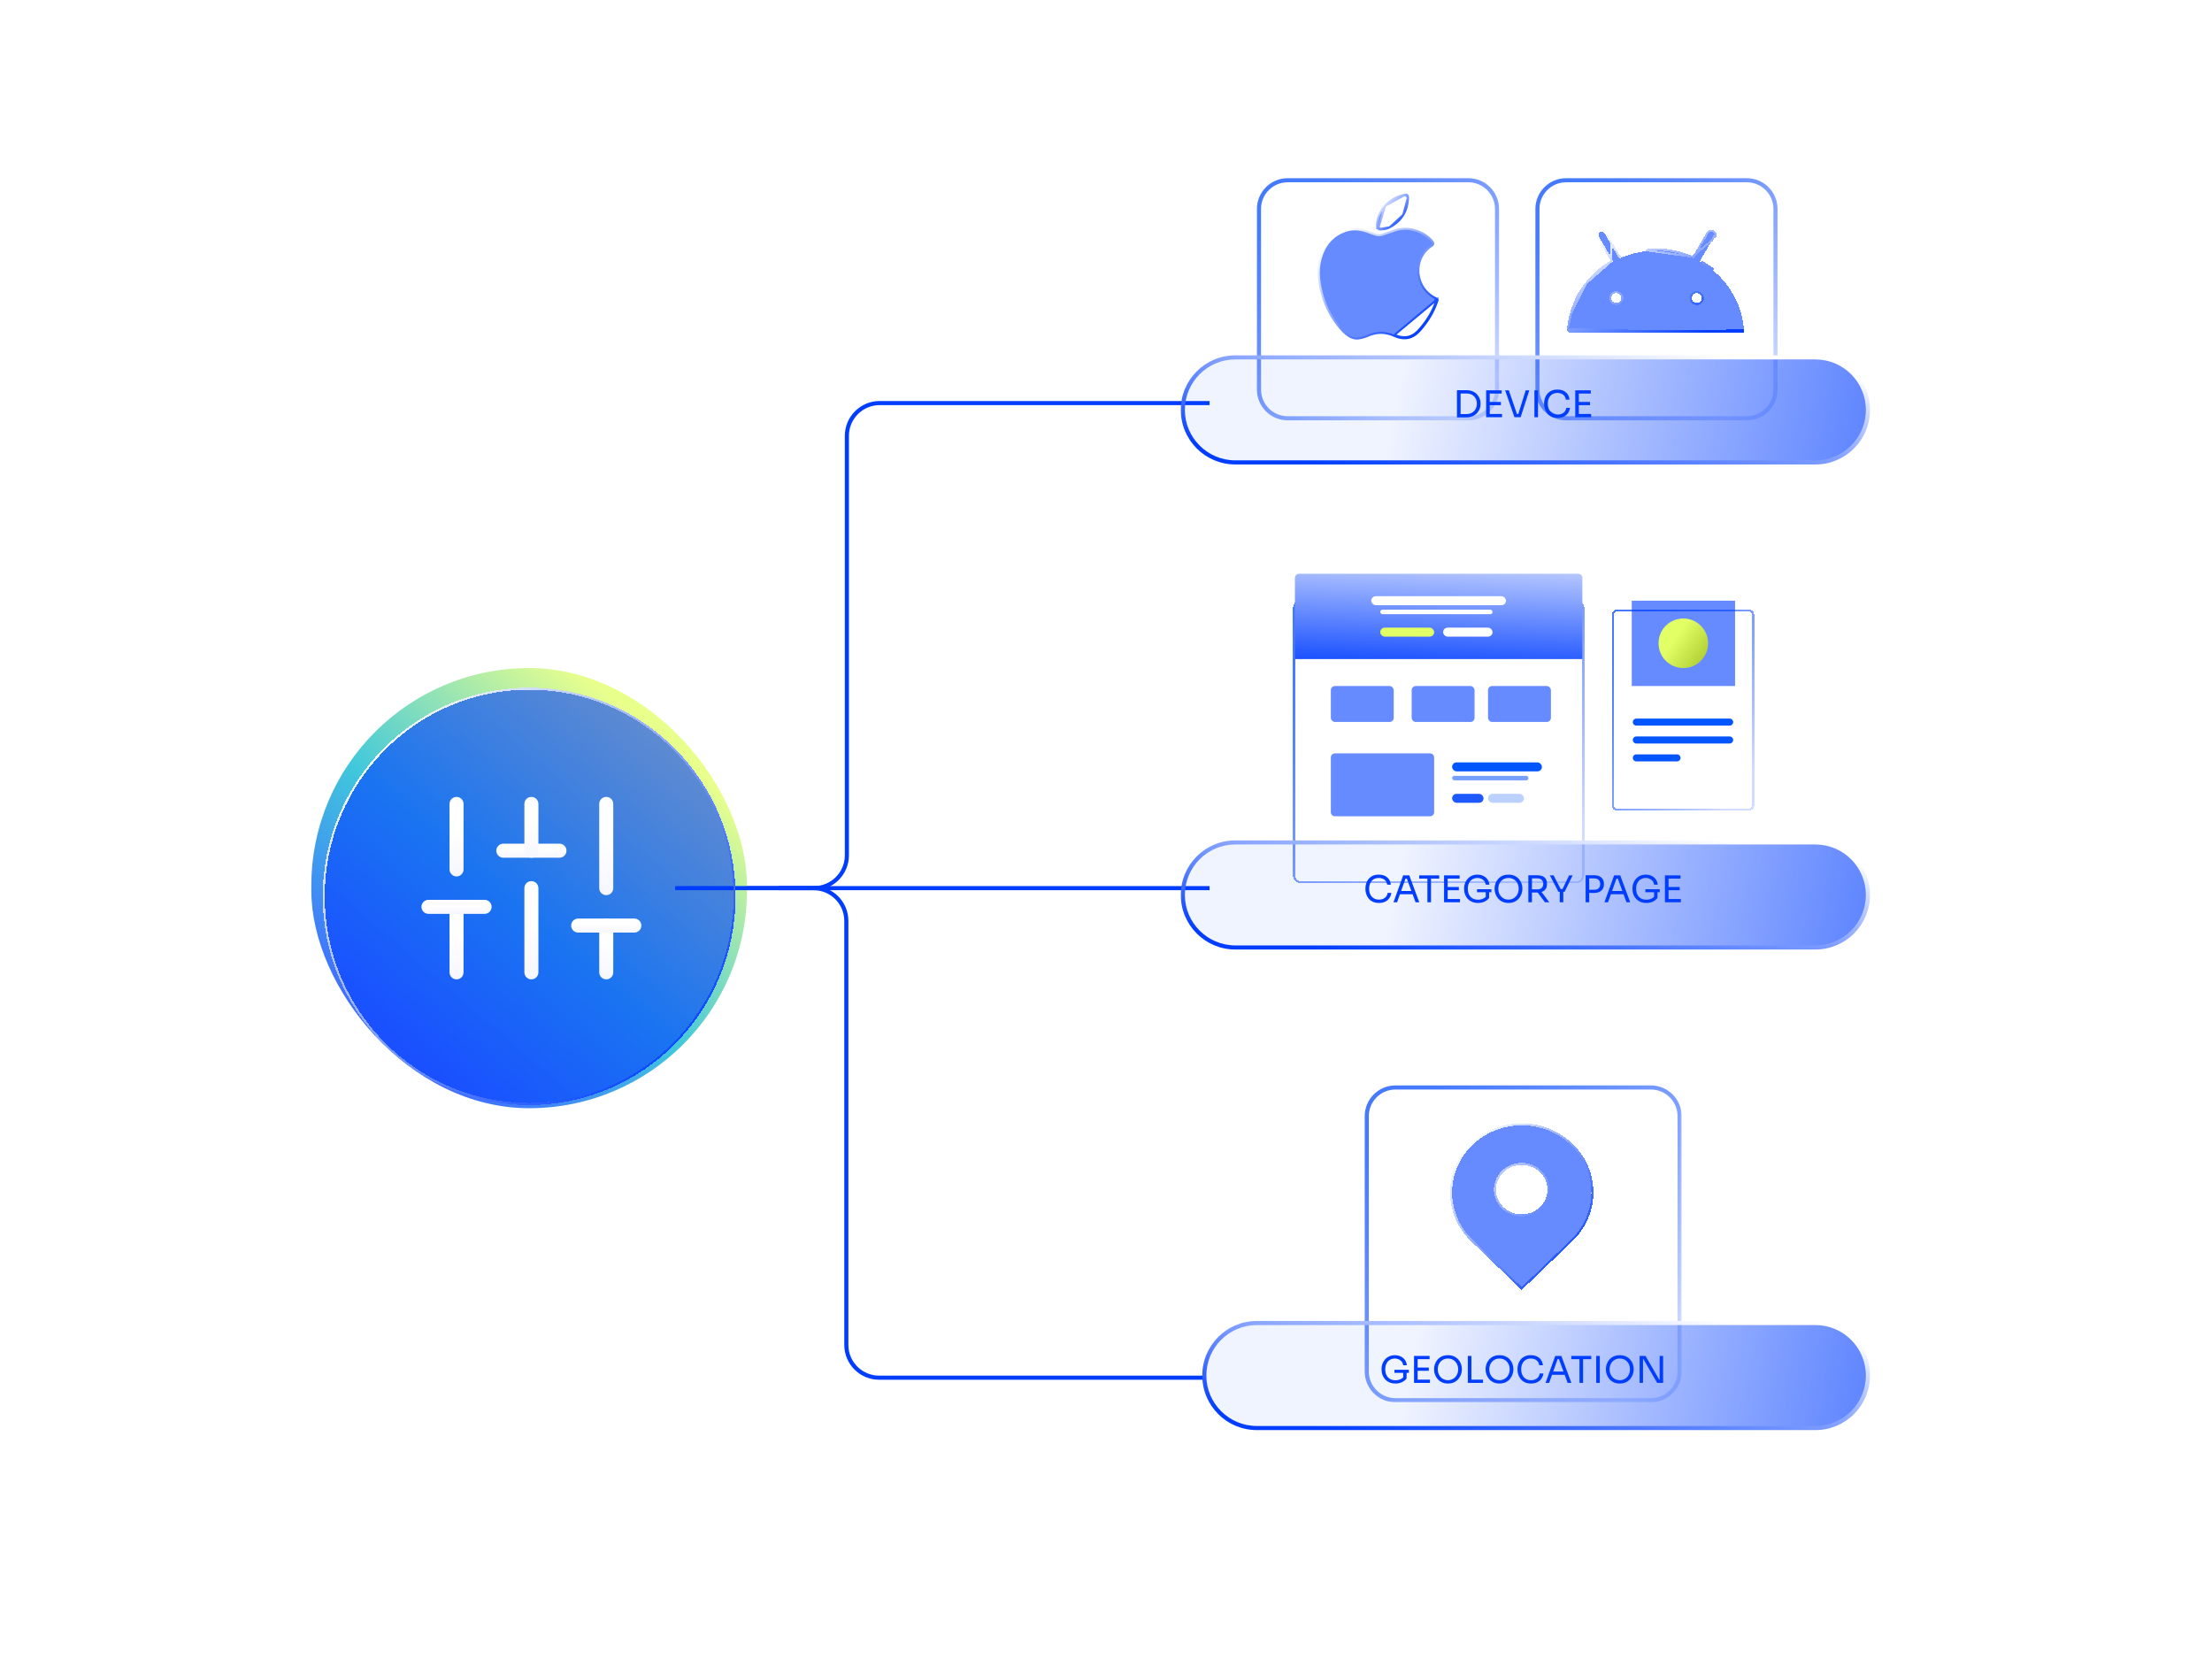 <svg width="540" height="405" viewBox="0 0 540 405" fill="none" xmlns="http://www.w3.org/2000/svg">
<path d="M294.189 336.325L214.609 336.325C210.191 336.325 206.609 332.743 206.609 328.325L206.609 224.814C206.609 220.396 203.028 216.814 198.609 216.814L165.907 216.814" stroke="#003DFF"/>
<g filter="url(#filter0_f_903_32258)">
<rect x="76" y="163.089" width="106.354" height="107.45" rx="53.177" fill="url(#paint0_radial_903_32258)" fill-opacity="0.75"/>
</g>
<path d="M295.286 98.4L214.74 98.4C210.322 98.4 206.74 101.982 206.74 106.4L206.74 208.814C206.74 213.233 203.158 216.814 198.74 216.814L164.811 216.814" stroke="#003DFF"/>
<g filter="url(#filter1_bd_903_32258)">
<ellipse cx="129.177" cy="216.814" rx="49.888" ry="50.436" fill="url(#paint1_linear_903_32258)" fill-opacity="0.6" shape-rendering="crispEdges"/>
<path d="M129.177 267.5C156.87 267.5 179.314 244.805 179.314 216.814C179.314 188.824 156.87 166.129 129.177 166.129C101.484 166.129 79.039 188.824 79.039 216.814C79.039 244.805 101.484 267.5 129.177 267.5Z" stroke="url(#paint2_linear_903_32258)" stroke-width="0.5" shape-rendering="crispEdges"/>
</g>
<g clip-path="url(#clip0_903_32258)">
<path fill-rule="evenodd" clip-rule="evenodd" d="M147.999 224.238C148.945 224.238 149.712 225.005 149.712 225.951V237.372C149.712 238.318 148.945 239.086 147.999 239.086C147.053 239.086 146.286 238.318 146.286 237.372V225.951C146.286 225.005 147.053 224.238 147.999 224.238Z" fill="url(#paint3_linear_903_32258)"/>
<path fill-rule="evenodd" clip-rule="evenodd" d="M139.433 225.951C139.433 225.005 140.2 224.238 141.146 224.238H154.851C155.798 224.238 156.565 225.005 156.565 225.951C156.565 226.897 155.798 227.664 154.851 227.664H141.146C140.2 227.664 139.433 226.897 139.433 225.951Z" fill="url(#paint4_linear_903_32258)"/>
<path fill-rule="evenodd" clip-rule="evenodd" d="M111.451 219.67C112.397 219.67 113.164 220.437 113.164 221.383V237.372C113.164 238.318 112.397 239.085 111.451 239.085C110.505 239.085 109.738 238.318 109.738 237.372V221.383C109.738 220.437 110.505 219.67 111.451 219.67Z" fill="url(#paint5_linear_903_32258)"/>
<path fill-rule="evenodd" clip-rule="evenodd" d="M102.885 221.383C102.885 220.437 103.652 219.67 104.598 219.67H118.304C119.25 219.67 120.017 220.437 120.017 221.383C120.017 222.329 119.25 223.096 118.304 223.096H104.598C103.652 223.096 102.885 222.329 102.885 221.383Z" fill="url(#paint6_linear_903_32258)"/>
<path fill-rule="evenodd" clip-rule="evenodd" d="M129.725 215.101C130.671 215.101 131.438 215.868 131.438 216.814V237.372C131.438 238.318 130.671 239.085 129.725 239.085C128.779 239.085 128.012 238.318 128.012 237.372V216.814C128.012 215.868 128.779 215.101 129.725 215.101Z" fill="url(#paint7_linear_903_32258)"/>
<path fill-rule="evenodd" clip-rule="evenodd" d="M121.159 207.677C121.159 206.731 121.926 205.964 122.872 205.964H136.578C137.524 205.964 138.291 206.731 138.291 207.677C138.291 208.624 137.524 209.391 136.578 209.391H122.872C121.926 209.391 121.159 208.624 121.159 207.677Z" fill="url(#paint8_linear_903_32258)"/>
<path fill-rule="evenodd" clip-rule="evenodd" d="M147.999 194.543C148.945 194.543 149.712 195.31 149.712 196.256V216.814C149.712 217.76 148.945 218.527 147.999 218.527C147.053 218.527 146.286 217.76 146.286 216.814V196.256C146.286 195.31 147.053 194.543 147.999 194.543Z" fill="url(#paint9_linear_903_32258)"/>
<path fill-rule="evenodd" clip-rule="evenodd" d="M129.725 194.543C130.671 194.543 131.438 195.31 131.438 196.256V207.677C131.438 208.624 130.671 209.391 129.725 209.391C128.779 209.391 128.012 208.624 128.012 207.677V196.256C128.012 195.31 128.779 194.543 129.725 194.543Z" fill="url(#paint10_linear_903_32258)"/>
<path fill-rule="evenodd" clip-rule="evenodd" d="M111.451 194.543C112.397 194.543 113.164 195.31 113.164 196.256V212.246C113.164 213.192 112.397 213.959 111.451 213.959C110.505 213.959 109.738 213.192 109.738 212.246V196.256C109.738 195.31 110.505 194.543 111.451 194.543Z" fill="url(#paint11_linear_903_32258)"/>
</g>
<path d="M190.029 216.814L295.286 216.814" stroke="#003DFF"/>
<g filter="url(#filter2_bdi_903_32258)">
<mask id="path-16-outside-1_903_32258" maskUnits="userSpaceOnUse" x="332.661" y="257.479" width="78" height="78" fill="black">
<rect fill="white" x="332.661" y="257.479" width="78" height="78"/>
<path d="M333.661 265.479C333.661 261.613 336.795 258.479 340.661 258.479L403.026 258.479C406.892 258.479 410.026 261.613 410.026 265.479L410.026 327.82C410.026 331.686 406.892 334.82 403.026 334.82L340.661 334.82C336.795 334.82 333.661 331.686 333.661 327.82L333.661 265.479Z"/>
</mask>
<path d="M333.661 265.479C333.661 261.613 336.795 258.479 340.661 258.479L403.026 258.479C406.892 258.479 410.026 261.613 410.026 265.479L410.026 327.82C410.026 331.686 406.892 334.82 403.026 334.82L340.661 334.82C336.795 334.82 333.661 331.686 333.661 327.82L333.661 265.479Z" fill="white" shape-rendering="crispEdges"/>
<path d="M340.661 334.82L340.661 334.32L340.661 334.82ZM403.026 334.82L403.026 335.32L403.026 334.82ZM403.026 258.479L403.026 257.979L403.026 258.479ZM340.661 258.479L340.661 258.979L340.661 258.479ZM340.661 258.979L403.026 258.979L403.026 257.979L340.661 257.979L340.661 258.979ZM409.526 265.479L409.526 327.82L410.526 327.82L410.526 265.479L409.526 265.479ZM403.026 334.32L340.661 334.32L340.661 335.32L403.026 335.32L403.026 334.32ZM334.161 327.82L334.161 265.479L333.161 265.479L333.161 327.82L334.161 327.82ZM340.661 334.32C337.071 334.32 334.161 331.41 334.161 327.82L333.161 327.82C333.161 331.962 336.518 335.32 340.661 335.32L340.661 334.32ZM409.526 327.82C409.526 331.41 406.616 334.32 403.026 334.32L403.026 335.32C407.168 335.32 410.526 331.962 410.526 327.82L409.526 327.82ZM403.026 258.979C406.616 258.979 409.526 261.889 409.526 265.479L410.526 265.479C410.526 261.337 407.168 257.979 403.026 257.979L403.026 258.979ZM340.661 257.979C336.519 257.979 333.161 261.337 333.161 265.479L334.161 265.479C334.161 261.889 337.071 258.979 340.661 258.979L340.661 257.979Z" fill="url(#paint12_linear_903_32258)" mask="url(#path-16-outside-1_903_32258)"/>
</g>
<g filter="url(#filter3_bdi_903_32258)">
<mask id="path-18-outside-2_903_32258" maskUnits="userSpaceOnUse" x="306.346" y="36" width="60" height="60" fill="black">
<rect fill="white" x="306.346" y="36" width="60" height="60"/>
<path d="M307.346 44C307.346 40.134 310.48 37 314.346 37L358.457 37C362.323 37 365.457 40.134 365.457 44L365.457 88.111C365.457 91.977 362.323 95.111 358.457 95.111L314.346 95.111C310.48 95.111 307.346 91.977 307.346 88.111L307.346 44Z"/>
</mask>
<path d="M307.346 44C307.346 40.134 310.48 37 314.346 37L358.457 37C362.323 37 365.457 40.134 365.457 44L365.457 88.111C365.457 91.977 362.323 95.111 358.457 95.111L314.346 95.111C310.48 95.111 307.346 91.977 307.346 88.111L307.346 44Z" fill="white" shape-rendering="crispEdges"/>
<path d="M314.346 95.111L314.346 94.611L314.346 95.111ZM358.457 95.111L358.457 95.611L358.457 95.111ZM314.346 37.5L358.457 37.5L358.457 36.5L314.346 36.5L314.346 37.5ZM364.957 44L364.957 88.111L365.957 88.111L365.957 44L364.957 44ZM358.457 94.611L314.346 94.611L314.346 95.611L358.457 95.611L358.457 94.611ZM307.846 88.111L307.846 44L306.846 44L306.846 88.111L307.846 88.111ZM314.346 94.611C310.757 94.611 307.846 91.701 307.846 88.111L306.846 88.111C306.846 92.253 310.204 95.611 314.346 95.611L314.346 94.611ZM364.957 88.111C364.957 91.701 362.047 94.611 358.457 94.611L358.457 95.611C362.599 95.611 365.957 92.253 365.957 88.111L364.957 88.111ZM358.457 37.5C362.047 37.5 364.957 40.41 364.957 44L365.957 44C365.957 39.858 362.599 36.5 358.457 36.5L358.457 37.5ZM314.346 36.5C310.204 36.5 306.846 39.858 306.846 44L307.846 44C307.846 40.41 310.757 37.5 314.346 37.5L314.346 36.5Z" fill="url(#paint13_linear_903_32258)" mask="url(#path-18-outside-2_903_32258)"/>
</g>
<g filter="url(#filter4_bdi_903_32258)">
<mask id="path-20-outside-3_903_32258" maskUnits="userSpaceOnUse" x="374.325" y="36" width="60" height="60" fill="black">
<rect fill="white" x="374.325" y="36" width="60" height="60"/>
<path d="M375.325 44C375.325 40.134 378.459 37 382.325 37L426.436 37C430.302 37 433.436 40.134 433.436 44L433.436 88.111C433.436 91.977 430.302 95.111 426.436 95.111L382.325 95.111C378.459 95.111 375.325 91.977 375.325 88.111L375.325 44Z"/>
</mask>
<path d="M375.325 44C375.325 40.134 378.459 37 382.325 37L426.436 37C430.302 37 433.436 40.134 433.436 44L433.436 88.111C433.436 91.977 430.302 95.111 426.436 95.111L382.325 95.111C378.459 95.111 375.325 91.977 375.325 88.111L375.325 44Z" fill="white" shape-rendering="crispEdges"/>
<path d="M382.325 37.5L426.436 37.5L426.436 36.5L382.325 36.5L382.325 37.5ZM432.936 44L432.936 88.111L433.936 88.111L433.936 44L432.936 44ZM426.436 94.611L382.325 94.611L382.325 95.611L426.436 95.611L426.436 94.611ZM375.825 88.111L375.825 44L374.825 44L374.825 88.111L375.825 88.111ZM382.325 94.611C378.735 94.611 375.825 91.701 375.825 88.111L374.825 88.111C374.825 92.253 378.183 95.611 382.325 95.611L382.325 94.611ZM432.936 88.111C432.936 91.701 430.026 94.611 426.436 94.611L426.436 95.611C430.578 95.611 433.936 92.253 433.936 88.111L432.936 88.111ZM426.436 37.5C430.026 37.5 432.936 40.41 432.936 44L433.936 44C433.936 39.858 430.578 36.5 426.436 36.5L426.436 37.5ZM382.325 36.5C378.183 36.5 374.825 39.858 374.825 44L375.825 44C375.825 40.41 378.735 37.5 382.325 37.5L382.325 36.5Z" fill="url(#paint14_linear_903_32258)" mask="url(#path-20-outside-3_903_32258)"/>
</g>
<g filter="url(#filter5_bd_903_32258)">
<path d="M343.158 80.568C344.694 80.476 345.801 79.612 346.716 78.57C348.594 76.433 350.058 74.044 350.938 71.294C350.99 71.171 350.932 71.022 350.807 70.967L350.807 70.967C345.282 68.529 344.651 61.07 349.614 57.929C349.865 57.771 350.008 57.397 349.792 57.106L349.792 57.106C348.83 55.807 347.345 54.838 345.725 54.313C344.105 53.788 342.329 53.699 340.777 54.187L340.777 54.187C340.26 54.35 339.748 54.526 339.239 54.701C339.187 54.718 339.136 54.736 339.085 54.754C338.524 54.946 337.967 55.135 337.404 55.306C337.032 55.418 336.627 55.479 336.305 55.408L336.305 55.408C335.625 55.259 334.957 55.01 334.29 54.743L334.29 54.743C332.431 54 330.519 53.677 328.52 54.341C325.592 55.314 323.707 57.344 322.694 60.155L322.694 60.155C321.581 63.247 321.843 66.363 322.657 69.428C323.369 72.115 324.515 74.613 326.208 76.858C326.946 77.837 327.708 78.84 328.722 79.624L328.875 79.426L328.722 79.624C329.538 80.254 330.494 80.76 331.63 80.608L331.63 80.608C332.358 80.51 333.104 80.323 333.782 80.022L333.782 80.022C335.984 79.046 338.141 78.965 340.338 79.981C341.211 80.385 342.16 80.628 343.158 80.568ZM343.158 80.568L343.143 80.319M343.158 80.568C343.158 80.568 343.158 80.568 343.158 80.568L343.143 80.319M343.143 80.319C342.196 80.376 341.288 80.145 340.443 79.754L350.706 71.198C349.839 73.919 348.392 76.284 346.528 78.405C345.632 79.425 344.582 80.232 343.143 80.319ZM350.479 71.092C350.479 71.092 350.479 71.092 350.48 71.092C350.492 71.066 350.509 71.042 350.529 71.021L350.53 71.02C350.508 71.042 350.491 71.066 350.479 71.092Z" fill="url(#paint15_linear_903_32258)" fill-opacity="0.6" stroke="url(#paint16_linear_903_32258)" stroke-width="0.5"/>
<path d="M336.462 53.717L336.214 53.73C335.993 51.581 336.776 49.795 338.128 48.239L336.462 53.717ZM336.462 53.717H336.462M336.462 53.717H336.462M336.462 53.717L336.549 53.713M336.462 53.717L336.549 53.713M336.549 53.713C336.603 53.718 336.658 53.723 336.712 53.727C336.7 53.865 336.575 53.968 336.435 53.952M336.549 53.713L336.435 53.952L336.435 53.952M336.435 53.952C337.411 54.064 338.378 53.957 339.253 53.489L339.253 53.489M336.435 53.952L339.253 53.489M342.997 45.546L342.998 45.546C343.146 45.516 343.353 45.492 343.517 45.611C343.692 45.739 343.721 45.953 343.719 46.131M342.997 45.546L343.719 46.132C343.719 46.132 343.719 46.132 343.719 46.131M342.997 45.546C341.098 45.928 339.423 46.749 338.128 48.239L342.997 45.546ZM343.719 46.131C343.699 47.778 343.321 49.226 342.573 50.461M343.719 46.131L342.573 50.461M339.253 53.489C340.714 52.706 341.824 51.697 342.573 50.461M339.253 53.489L342.573 50.461" fill="url(#paint17_linear_903_32258)" fill-opacity="0.6" stroke="url(#paint18_linear_903_32258)" stroke-width="0.5"/>
</g>
<g filter="url(#filter6_bd_903_32258)">
<path d="M404.395 78.664C397.525 78.664 390.654 78.664 383.784 78.664C383.624 78.664 383.465 78.659 383.306 78.664C383.067 78.67 382.968 78.551 383.009 78.324C383.222 77.153 383.356 75.959 383.678 74.819C384.037 73.546 384.498 72.291 385.043 71.086C385.641 69.763 386.402 68.516 387.345 67.397C387.966 66.66 388.585 65.916 389.261 65.233C390.498 63.984 391.908 62.952 393.43 62.073C393.848 61.831 393.846 61.83 393.605 61.414C392.536 59.567 391.465 57.721 390.397 55.873C390.123 55.398 390.198 54.94 390.578 54.695C390.994 54.426 391.448 54.52 391.719 54.972C392.204 55.779 392.665 56.602 393.138 57.417C393.793 58.546 394.456 59.672 395.102 60.805C395.242 61.05 395.396 61.075 395.633 60.971C397.603 60.097 399.67 59.569 401.806 59.331C404.32 59.051 406.829 59.124 409.29 59.736C410.555 60.051 411.787 60.5 413.027 60.91C413.538 61.08 413.525 61.103 413.804 60.618C414.856 58.788 415.911 56.958 416.969 55.131C417.053 54.985 417.15 54.835 417.274 54.726C417.55 54.485 417.915 54.487 418.219 54.701C418.517 54.91 418.653 55.244 418.498 55.6C418.314 56.025 418.073 56.426 417.841 56.829C416.926 58.411 416.012 59.994 415.082 61.568C414.929 61.827 415.078 61.9 415.247 62.014C416.162 62.626 417.109 63.197 417.978 63.868C419.839 65.302 421.354 67.06 422.613 69.041C423.787 70.888 424.655 72.871 425.175 74.99C425.447 76.098 425.565 77.243 425.754 78.372C425.786 78.563 425.699 78.65 425.517 78.659C425.392 78.665 425.267 78.664 425.142 78.664C418.226 78.664 411.31 78.664 404.394 78.664H404.395ZM414.206 72.462C415.186 72.464 415.962 71.702 415.952 70.75C415.942 69.859 415.136 69.061 414.238 69.056C413.295 69.05 412.5 69.822 412.494 70.751C412.488 71.693 413.256 72.46 414.206 72.462ZM394.559 72.462C395.519 72.464 396.278 71.725 396.294 70.774C396.309 69.883 395.502 69.059 394.61 69.054C393.652 69.049 392.836 69.835 392.837 70.76C392.838 71.697 393.609 72.46 394.559 72.462Z" fill="url(#paint19_linear_903_32258)" fill-opacity="0.6" shape-rendering="crispEdges"/>
<path d="M387.154 67.236L387.154 67.236C387.199 67.182 387.244 67.128 387.29 67.074C387.865 66.392 388.449 65.699 389.084 65.057L389.084 65.057C390.338 63.79 391.768 62.744 393.305 61.856L387.154 67.236ZM387.154 67.236C386.195 68.374 385.422 69.642 384.815 70.983C384.266 72.199 383.8 73.466 383.438 74.751L387.154 67.236ZM393.389 61.539L393.389 61.539C393.093 61.028 392.797 60.517 392.501 60.006C391.727 58.671 390.953 57.335 390.181 55.998L390.181 55.998C390.022 55.723 389.953 55.432 389.995 55.159C390.039 54.881 390.195 54.645 390.443 54.485C390.697 54.32 390.983 54.255 391.259 54.32C391.536 54.384 391.769 54.57 391.933 54.843L391.72 54.971L391.933 54.843C392.259 55.386 392.575 55.937 392.89 56.485C393.044 56.755 393.199 57.024 393.354 57.291L393.389 61.539ZM393.389 61.539C393.443 61.634 393.478 61.694 393.5 61.739M393.389 61.539L393.5 61.739M413.105 60.673L413.105 60.673C413.132 60.682 413.156 60.69 413.179 60.697C413.272 60.729 413.334 60.749 413.384 60.762C413.398 60.765 413.409 60.767 413.417 60.769C413.421 60.763 413.427 60.756 413.434 60.746C413.471 60.696 413.514 60.62 413.587 60.494L413.587 60.494C414.64 58.663 415.695 56.833 416.753 55.005C416.838 54.858 416.952 54.676 417.109 54.538L417.11 54.538C417.484 54.211 417.977 54.226 418.362 54.496C418.547 54.626 418.693 54.803 418.765 55.016C418.838 55.231 418.828 55.468 418.728 55.7C418.728 55.7 418.728 55.7 418.728 55.7L418.498 55.6C418.336 55.975 418.129 56.332 417.922 56.688L413.105 60.673ZM413.105 60.673C412.831 60.582 412.556 60.489 412.279 60.396C411.317 60.07 410.343 59.74 409.351 59.494C406.855 58.873 404.315 58.8 401.779 59.083L413.105 60.673ZM404.394 78.914H404.355H404.315H404.274H404.234H404.194H404.154H404.113H404.073H404.033H403.992H403.952H403.912H403.872H403.831H403.791H403.751H403.711H403.67H403.63H403.59H403.55H403.509H403.469H403.429H403.389H403.348H403.308H403.268H403.228H403.187H403.147H403.107H403.067H403.026H402.986H402.946H402.906H402.865H402.825H402.785H402.745H402.704H402.664H402.624H402.583H402.543H402.503H402.463H402.422H402.382H402.342H402.302H402.261H402.221H402.181H402.141H402.1H402.06H402.02H401.98H401.939H401.899H401.859H401.819H401.778H401.738H401.698H401.658H401.617H401.577H401.537H401.497H401.456H401.416H401.376H401.336H401.295H401.255H401.215H401.175H401.134H401.094H401.054H401.013H400.973H400.933H400.893H400.852H400.812H400.772H400.732H400.691H400.651H400.611H400.571H400.53H400.49H400.45H400.41H400.369H400.329H400.289H400.249H400.208H400.168H400.128H400.088H400.047H400.007H399.967H399.927H399.886H399.846H399.806H399.766H399.725H399.685H399.645H399.604H399.564H399.524H399.484H399.443H399.403H399.363H399.323H399.282H399.242H399.202H399.162H399.121H399.081H399.041H399.001H398.96H398.92H398.88H398.84H398.799H398.759H398.719H398.679H398.638H398.598H398.558H398.518H398.477H398.437H398.397H398.357H398.316H398.276H398.236H398.196H398.155H398.115H398.075H398.034H397.994H397.954H397.914H397.873H397.833H397.793H397.753H397.712H397.672H397.632H397.592H397.551H397.511H397.471H397.431H397.39H397.35H397.31H397.27H397.229H397.189H397.149H397.109H397.068H397.028H396.988H396.948H396.907H396.867H396.827H396.787H396.746H396.706H396.666H396.625H396.585H396.545H396.505H396.464H396.424H396.384H396.344H396.303H396.263H396.223H396.183H396.142H396.102H396.062H396.022H395.981H395.941H395.901H395.861H395.82H395.78H395.74H395.7H395.659H395.619H395.579H395.539H395.498H395.458H395.418H395.378H395.337H395.297H395.257H395.217H395.176H395.136H395.096H395.055H395.015H394.975H394.935H394.894H394.854H394.814H394.774H394.733H394.693H394.653H394.613H394.572H394.532H394.492H394.452H394.411H394.371H394.331H394.291H394.25H394.21H394.17H394.13H394.089H394.049H394.009H393.969H393.928H393.888H393.848H393.808H393.767H393.727H393.687H393.646H393.606H393.566H393.526H393.485H393.445H393.405H393.365H393.324H393.284H393.244H393.204H393.163H393.123H393.083H393.043H393.002H392.962H392.922H392.882H392.841H392.801H392.761H392.721H392.68H392.64H392.6H392.56H392.519H392.479H392.439H392.399H392.358H392.318H392.278H392.238H392.197H392.157H392.117H392.076H392.036H391.996H391.956H391.915H391.875H391.835H391.795H391.754H391.714H391.674H391.634H391.593H391.553H391.513H391.473H391.432H391.392H391.352H391.312H391.271H391.231H391.191H391.151H391.11H391.07H391.03H390.99H390.949H390.909H390.869H390.829H390.788H390.748H390.708H390.667H390.627H390.587H390.547H390.506H390.466H390.426H390.386H390.345H390.305H390.265H390.225H390.184H390.144H390.104H390.064H390.023H389.983H389.943H389.903H389.862H389.822H389.782H389.742H389.701H389.661H389.621H389.581H389.54H389.5H389.46H389.42H389.379H389.339H389.299H389.259H389.218H389.178H389.138H389.097H389.057H389.017H388.977H388.936H388.896H388.856H388.816H388.775H388.735H388.695H388.655H388.614H388.574H388.534H388.494H388.453H388.413H388.373H388.333H388.292H388.252H388.212H388.172H388.131H388.091H388.051H388.011H387.97H387.93H387.89H387.85H387.809H387.769H387.729H387.688H387.648H387.608H387.568H387.527H387.487H387.447H387.407H387.366H387.326H387.286H387.246H387.205H387.165H387.125H387.085H387.044H387.004H386.964H386.924H386.883H386.843H386.803H386.763H386.722H386.682H386.642H386.602H386.561H386.521H386.481H386.441H386.4H386.36H386.32H386.28H386.239H386.199H386.159H386.118H386.078H386.038H385.998H385.957H385.917H385.877H385.837H385.796H385.756H385.716H385.676H385.635H385.595H385.555H385.515H385.474H385.434H385.394H385.354H385.313H385.273H385.233H385.193H385.152H385.112H385.072H385.032H384.991H384.951H384.911H384.871H384.83H384.79H384.75H384.709H384.669H384.629H384.589H384.548H384.508H384.468H384.428H384.387H384.347H384.307H384.267H384.226H384.186H384.146H384.106H384.065H384.025H383.985H383.945H383.904H383.864H383.824H383.784C383.722 78.914 383.664 78.914 383.607 78.913C383.507 78.912 383.412 78.911 383.312 78.913C383.159 78.917 382.983 78.884 382.863 78.745C382.742 78.605 382.736 78.427 382.763 78.279M404.394 78.914L382.763 78.279C382.763 78.279 382.763 78.279 382.763 78.279M404.394 78.914H404.395H404.434H404.475H404.515H404.556H404.596H404.637H404.677H404.718H404.758H404.799H404.839H404.88H404.921H404.961H405.002H405.042H405.083H405.123H405.164H405.204H405.245H405.285H405.326H405.366H405.407H405.447H405.488H405.528H405.569H405.609H405.65H405.69H405.731H405.772H405.812H405.853H405.893H405.934H405.974H406.015H406.055H406.096H406.136H406.177H406.217H406.258H406.298H406.339H406.379H406.42H406.46H406.501H406.541H406.582H406.623H406.663H406.704H406.744H406.785H406.825H406.866H406.906H406.947H406.987H407.028H407.068H407.109H407.149H407.19H407.23H407.271H407.311H407.352H407.393H407.433H407.474H407.514H407.555H407.595H407.636H407.676H407.717H407.757H407.798H407.838H407.879H407.919H407.96H408H408.041H408.081H408.122H408.162H408.203H408.244H408.284H408.325H408.365H408.406H408.446H408.487H408.527H408.568H408.608H408.649H408.689H408.73H408.77H408.811H408.851H408.892H408.932H408.973H409.013H409.054H409.095H409.135H409.176H409.216H409.257H409.297H409.338H409.378H409.419H409.459H409.5H409.54H409.581H409.621H409.662H409.702H409.743H409.783H409.824H409.864H409.905H409.945H409.986H410.027H410.067H410.108H410.148H410.189H410.229H410.27H410.31H410.351H410.391H410.432H410.472H410.513H410.553H410.594H410.634H410.675H410.715H410.756H410.796H410.837H410.878H410.918H410.959H410.999H411.04H411.08H411.121H411.161H411.202H411.242H411.283H411.323H411.364H411.404H411.445H411.485H411.526H411.566H411.607H411.647H411.688H411.729H411.769H411.81H411.85H411.891H411.931H411.972H412.012H412.053H412.093H412.134H412.174H412.215H412.255H412.296H412.336H412.377H412.417H412.458H412.498H412.539H412.58H412.62H412.661H412.701H412.742H412.782H412.823H412.863H412.904H412.944H412.985H413.025H413.066H413.106H413.147H413.187H413.228H413.268H413.309H413.349H413.39H413.431H413.471H413.512H413.552H413.593H413.633H413.674H413.714H413.755H413.795H413.836H413.876H413.917H413.957H413.998H414.038H414.079H414.119H414.16H414.2H414.241H414.281H414.322H414.363H414.403H414.444H414.484H414.525H414.565H414.606H414.646H414.687H414.727H414.768H414.808H414.849H414.889H414.93H414.97H415.011H415.051H415.092H415.132H415.173H415.214H415.254H415.295H415.335H415.376H415.416H415.457H415.497H415.538H415.578H415.619H415.659H415.7H415.74H415.781H415.821H415.862H415.902H415.943H415.983H416.024H416.064H416.105H416.146H416.186H416.227H416.267H416.308H416.348H416.389H416.429H416.47H416.51H416.551H416.591H416.632H416.672H416.713H416.753H416.794H416.834H416.875H416.915H416.956H416.997H417.037H417.078H417.118H417.159H417.199H417.24H417.28H417.321H417.361H417.402H417.442H417.483H417.523H417.564H417.604H417.645H417.685H417.726H417.766H417.807H417.848H417.888H417.929H417.969H418.01H418.05H418.091H418.131H418.172H418.212H418.253H418.293H418.334H418.374H418.415H418.455H418.496H418.536H418.577H418.617H418.658H418.699H418.739H418.78H418.82H418.861H418.901H418.942H418.982H419.023H419.063H419.104H419.144H419.185H419.225H419.266H419.306H419.347H419.387H419.428H419.468H419.509H419.549H419.59H419.631H419.671H419.712H419.752H419.793H419.833H419.874H419.914H419.955H419.995H420.036H420.076H420.117H420.157H420.198H420.238H420.279H420.319H420.36H420.4H420.441H420.482H420.522H420.563H420.603H420.644H420.684H420.725H420.765H420.806H420.846H420.887H420.927H420.968H421.008H421.049H421.089H421.13H421.17H421.211H421.251H421.292H421.333H421.373H421.414H421.454H421.495H421.535H421.576H421.616H421.657H421.697H421.738H421.778H421.819H421.859H421.9H421.94H421.981H422.021H422.062H422.102H422.143H422.184H422.224H422.265H422.305H422.346H422.386H422.427H422.467H422.508H422.548H422.589H422.629H422.67H422.71H422.751H422.791H422.832H422.872H422.913H422.954H422.994H423.035H423.075H423.116H423.156H423.197H423.237H423.278H423.318H423.359H423.399H423.44H423.48H423.521H423.561H423.602H423.642H423.683H423.723H423.764H423.805H423.845H423.886H423.926H423.967H424.007H424.048H424.088H424.129H424.169H424.21H424.25H424.291H424.331H424.372H424.412H424.453H424.493H424.534H424.574H424.615H424.656H424.696H424.737H424.777H424.818H424.858H424.899H424.939H424.98H425.02H425.061H425.101H425.142L425.176 78.914C425.289 78.914 425.409 78.914 425.529 78.909C425.529 78.909 425.529 78.909 425.529 78.909L425.517 78.659L404.394 78.914ZM382.763 78.279C382.825 77.942 382.88 77.599 382.936 77.253C383.07 76.418 383.207 75.567 383.438 74.751L382.763 78.279ZM393.5 61.739C393.459 61.767 393.399 61.802 393.305 61.856L393.5 61.739ZM395.32 60.681C395.346 60.728 395.367 60.753 395.381 60.766C395.388 60.772 395.392 60.775 395.395 60.776C395.397 60.778 395.398 60.778 395.398 60.778C395.399 60.778 395.431 60.787 395.532 60.742L395.32 60.681ZM395.32 60.681C394.873 59.898 394.418 59.118 393.964 58.339M395.32 60.681L393.964 58.339M393.964 58.339C393.76 57.989 393.556 57.64 393.354 57.291L393.964 58.339ZM416.19 62.333C415.919 62.157 415.65 61.982 415.386 61.806L417.978 63.868L418.131 63.67C418.131 63.67 418.131 63.67 418.131 63.67C417.51 63.191 416.845 62.759 416.19 62.333ZM414.236 69.306L414.236 69.306C414.999 69.311 415.694 70 415.702 70.753C415.71 71.559 415.053 72.214 414.207 72.212C413.393 72.21 412.739 71.554 412.744 70.753C412.75 69.965 413.428 69.301 414.236 69.306ZM396.044 70.77L396.044 70.77C396.03 71.583 395.385 72.213 394.56 72.212C393.745 72.21 393.088 71.556 393.087 70.76C393.086 69.981 393.781 69.299 394.609 69.304H394.609C395.361 69.308 396.056 70.018 396.044 70.77Z" stroke="url(#paint20_linear_903_32258)" stroke-width="0.5" shape-rendering="crispEdges"/>
</g>
<g filter="url(#filter7_bd_903_32258)">
<path d="M383.503 277.52C376.867 271.136 366.106 271.136 359.47 277.52C352.834 283.905 352.834 294.258 359.47 300.642L371.488 312.204L383.505 300.642C390.141 294.258 390.141 283.905 383.505 277.52H383.503ZM371.486 294.956C367.733 294.956 364.691 292.029 364.691 288.419C364.691 284.809 367.733 281.882 371.486 281.882C375.238 281.882 378.28 284.809 378.28 288.419C378.28 292.029 375.238 294.956 371.486 294.956Z" fill="url(#paint21_linear_903_32258)" fill-opacity="0.6" shape-rendering="crispEdges"/>
<path d="M371.314 312.384L371.488 312.551L371.661 312.384L383.678 300.822C390.417 294.339 390.417 283.823 383.678 277.34L383.606 277.27H383.604C376.865 270.863 366.005 270.886 359.297 277.34C352.558 283.823 352.558 294.339 359.297 300.822L371.314 312.384ZM371.486 294.706C367.862 294.706 364.941 291.882 364.941 288.419C364.941 284.956 367.862 282.132 371.486 282.132C375.109 282.132 378.03 284.956 378.03 288.419C378.03 291.882 375.109 294.706 371.486 294.706Z" stroke="url(#paint22_linear_903_32258)" stroke-width="0.5" shape-rendering="crispEdges"/>
</g>
<g filter="url(#filter8_bdi_903_32258)">
<path d="M385.172 140.064H317.235C316.618 140.064 316.118 140.817 316.118 141.745V206.363C316.118 207.291 316.618 208.043 317.235 208.043H385.172C385.789 208.043 386.289 207.291 386.289 206.363V141.745C386.289 140.817 385.789 140.064 385.172 140.064Z" fill="white" shape-rendering="crispEdges"/>
<path d="M385.172 139.814H317.235C316.817 139.814 316.469 140.069 316.237 140.418C316.004 140.769 315.868 141.238 315.868 141.745V206.363C315.868 206.869 316.004 207.339 316.237 207.689C316.469 208.038 316.817 208.293 317.235 208.293H385.172C385.591 208.293 385.938 208.038 386.17 207.689C386.403 207.339 386.539 206.869 386.539 206.363V141.745C386.539 141.238 386.403 140.769 386.17 140.418C385.938 140.069 385.591 139.814 385.172 139.814Z" stroke="url(#paint23_linear_903_32258)" stroke-width="0.5" shape-rendering="crispEdges"/>
</g>
<path d="M316.118 141.064C316.118 140.512 316.566 140.064 317.118 140.064H385.289C385.842 140.064 386.289 140.512 386.289 141.064V160.896H316.118V141.064Z" fill="url(#paint24_linear_903_32258)"/>
<rect x="336.95" y="148.836" width="27.411" height="1.096" rx="0.548" fill="white"/>
<rect x="354.493" y="189.404" width="18.639" height="1.096" rx="0.548" fill="#76A0FF"/>
<rect x="336.95" y="153.222" width="13.157" height="2.193" rx="1.096" fill="#E2FF66"/>
<rect x="354.493" y="193.789" width="7.675" height="2.193" rx="1.096" fill="#1E59FF"/>
<rect x="352.3" y="153.222" width="12.061" height="2.193" rx="1.096" fill="white"/>
<rect x="363.264" y="193.789" width="8.771" height="2.193" rx="1.096" fill="#BBD1FF"/>
<rect x="334.757" y="145.547" width="32.893" height="2.193" rx="1.096" fill="white"/>
<rect x="354.493" y="186.114" width="21.929" height="2.193" rx="1.096" fill="#0356FF"/>
<rect x="324.889" y="167.475" width="15.35" height="8.771" rx="1" fill="url(#paint25_linear_903_32258)" fill-opacity="0.6"/>
<rect x="363.264" y="167.475" width="15.35" height="8.771" rx="1" fill="url(#paint26_linear_903_32258)" fill-opacity="0.6"/>
<path d="M324.889 184.922C324.889 184.369 325.337 183.922 325.889 183.922H349.107C349.659 183.922 350.107 184.369 350.107 184.922V198.272C350.107 198.824 349.659 199.272 349.107 199.272H325.889C325.337 199.272 324.889 198.824 324.889 198.272V184.922Z" fill="url(#paint27_linear_903_32258)" fill-opacity="0.6"/>
<rect x="344.625" y="167.475" width="15.35" height="8.771" rx="1" fill="url(#paint28_linear_903_32258)" fill-opacity="0.6"/>
<g filter="url(#filter9_bd_903_32258)">
<mask id="path-43-outside-4_903_32258" maskUnits="userSpaceOnUse" x="288" y="84.243" width="169" height="28" fill="black">
<rect fill="white" x="288" y="84.243" width="169" height="28"/>
<path d="M443.18 85.243C450.26 85.243 456 90.983 456 98.063C456 105.143 450.26 110.883 443.18 110.883L301.573 110.883C294.493 110.883 288.754 105.143 288.754 98.063C288.754 90.983 294.493 85.243 301.573 85.243L443.18 85.243Z"/>
</mask>
<path d="M443.18 85.243C450.26 85.243 456 90.983 456 98.063C456 105.143 450.26 110.883 443.18 110.883L301.573 110.883C294.493 110.883 288.754 105.143 288.754 98.063C288.754 90.983 294.493 85.243 301.573 85.243L443.18 85.243Z" fill="url(#paint29_linear_903_32258)" shape-rendering="crispEdges"/>
<path d="M301.573 110.883L301.573 110.383L301.573 110.883ZM443.18 110.883L443.18 111.383L443.18 110.883ZM443.18 110.383L301.573 110.383L301.573 111.383L443.18 111.383L443.18 110.383ZM301.573 85.743L443.18 85.743L443.18 84.743L301.573 84.743L301.573 85.743ZM289.254 98.063C289.254 91.259 294.769 85.743 301.573 85.743L301.573 84.743C294.217 84.743 288.254 90.707 288.254 98.063L289.254 98.063ZM301.573 110.383C294.769 110.383 289.254 104.867 289.254 98.063L288.254 98.063C288.254 105.42 294.217 111.383 301.573 111.383L301.573 110.383ZM455.5 98.063C455.5 104.867 449.984 110.383 443.18 110.383L443.18 111.383C450.536 111.383 456.5 105.42 456.5 98.063L455.5 98.063ZM456.5 98.063C456.5 90.707 450.536 84.743 443.18 84.743L443.18 85.743C449.984 85.743 455.5 91.259 455.5 98.063L456.5 98.063Z" fill="url(#paint30_linear_903_32258)" mask="url(#path-43-outside-4_903_32258)"/>
</g>
<g filter="url(#filter10_bd_903_32258)">
<mask id="path-45-outside-5_903_32258" maskUnits="userSpaceOnUse" x="288" y="202.657" width="169" height="28" fill="black">
<rect fill="white" x="288" y="202.657" width="169" height="28"/>
<path d="M443.18 203.657C450.26 203.657 456 209.397 456 216.477C456 223.557 450.26 229.297 443.18 229.297L301.573 229.297C294.493 229.297 288.754 223.557 288.754 216.477C288.754 209.397 294.493 203.657 301.573 203.657L443.18 203.657Z"/>
</mask>
<path d="M443.18 203.657C450.26 203.657 456 209.397 456 216.477C456 223.557 450.26 229.297 443.18 229.297L301.573 229.297C294.493 229.297 288.754 223.557 288.754 216.477C288.754 209.397 294.493 203.657 301.573 203.657L443.18 203.657Z" fill="url(#paint31_linear_903_32258)" shape-rendering="crispEdges"/>
<path d="M301.573 203.657L301.573 203.157L301.573 203.657ZM443.18 228.797L301.573 228.797L301.573 229.797L443.18 229.797L443.18 228.797ZM301.573 204.157L443.18 204.157L443.18 203.157L301.573 203.157L301.573 204.157ZM289.254 216.477C289.254 209.673 294.769 204.157 301.573 204.157L301.573 203.157C294.217 203.157 288.254 209.121 288.254 216.477L289.254 216.477ZM301.573 228.797C294.769 228.797 289.254 223.281 289.254 216.477L288.254 216.477C288.254 223.834 294.217 229.797 301.573 229.797L301.573 228.797ZM455.5 216.477C455.5 223.281 449.984 228.797 443.18 228.797L443.18 229.797C450.536 229.797 456.5 223.834 456.5 216.477L455.5 216.477ZM456.5 216.477C456.5 209.121 450.536 203.157 443.18 203.157L443.18 204.157C449.984 204.157 455.5 209.673 455.5 216.477L456.5 216.477Z" fill="url(#paint32_linear_903_32258)" mask="url(#path-45-outside-5_903_32258)"/>
</g>
<g filter="url(#filter11_bd_903_32258)">
<mask id="path-47-outside-6_903_32258" maskUnits="userSpaceOnUse" x="293" y="319.975" width="164" height="28" fill="black">
<rect fill="white" x="293" y="319.975" width="164" height="28"/>
<path d="M443.18 320.975C450.26 320.975 456 326.714 456 333.795C456 340.875 450.26 346.615 443.18 346.615L306.82 346.615C299.74 346.615 294 340.875 294 333.795C294 326.714 299.74 320.975 306.82 320.975L443.18 320.975Z"/>
</mask>
<path d="M443.18 320.975C450.26 320.975 456 326.714 456 333.795C456 340.875 450.26 346.615 443.18 346.615L306.82 346.615C299.74 346.615 294 340.875 294 333.795C294 326.714 299.74 320.975 306.82 320.975L443.18 320.975Z" fill="url(#paint33_linear_903_32258)" shape-rendering="crispEdges"/>
<path d="M443.18 346.115L306.82 346.115L306.82 347.115L443.18 347.115L443.18 346.115ZM306.82 321.475L443.18 321.475L443.18 320.475L306.82 320.475L306.82 321.475ZM294.5 333.795C294.5 326.99 300.016 321.475 306.82 321.475L306.82 320.475C299.464 320.475 293.5 326.438 293.5 333.795L294.5 333.795ZM306.82 346.115C300.016 346.115 294.5 340.599 294.5 333.795L293.5 333.795C293.5 341.151 299.464 347.115 306.82 347.115L306.82 346.115ZM455.5 333.795C455.5 340.599 449.984 346.115 443.18 346.115L443.18 347.115C450.536 347.115 456.5 341.151 456.5 333.795L455.5 333.795ZM456.5 333.795C456.5 326.438 450.536 320.475 443.18 320.475L443.18 321.475C449.984 321.475 455.5 326.99 455.5 333.795L456.5 333.795Z" fill="url(#paint34_linear_903_32258)" mask="url(#path-47-outside-6_903_32258)"/>
</g>
<path d="M356.381 101.891V101.081H358.019C358.415 101.081 358.766 101.018 359.072 100.892C359.384 100.76 359.648 100.58 359.864 100.352C360.086 100.124 360.254 99.857 360.368 99.551C360.482 99.245 360.539 98.915 360.539 98.561C360.539 98.189 360.482 97.853 360.368 97.553C360.254 97.247 360.086 96.983 359.864 96.761C359.648 96.533 359.384 96.359 359.072 96.239C358.766 96.119 358.415 96.059 358.019 96.059H356.381V95.249H357.929C358.523 95.249 359.039 95.342 359.477 95.528C359.915 95.708 360.278 95.954 360.566 96.266C360.86 96.572 361.079 96.917 361.223 97.301C361.367 97.679 361.439 98.066 361.439 98.462V98.66C361.439 99.044 361.367 99.428 361.223 99.812C361.079 100.196 360.86 100.544 360.566 100.856C360.278 101.168 359.915 101.42 359.477 101.612C359.039 101.798 358.523 101.891 357.929 101.891H356.381ZM355.679 101.891V95.249H356.561V101.891H355.679ZM362.798 101.855V95.285H363.68V101.855H362.798ZM363.5 101.855V101.063H366.686V101.855H363.5ZM363.5 98.912V98.12H366.407V98.912H363.5ZM363.5 96.077V95.285H366.596V96.077H363.5ZM369.715 101.855L367.438 95.285H368.347L370.39 101.279L369.958 101.063H371.038L370.579 101.279L372.46 95.285H373.342L371.227 101.855H369.715ZM374.585 101.855V95.285H375.467V101.855H374.585ZM380.25 102.017C379.65 102.017 379.137 101.912 378.711 101.702C378.291 101.492 377.952 101.219 377.694 100.883C377.436 100.547 377.247 100.184 377.127 99.794C377.007 99.398 376.947 99.017 376.947 98.651V98.453C376.947 98.057 377.007 97.661 377.127 97.265C377.253 96.869 377.445 96.509 377.703 96.185C377.961 95.861 378.297 95.6 378.711 95.402C379.125 95.204 379.62 95.105 380.196 95.105C380.784 95.105 381.288 95.207 381.708 95.411C382.128 95.615 382.461 95.9 382.707 96.266C382.953 96.632 383.103 97.064 383.157 97.562H382.257C382.209 97.19 382.089 96.884 381.897 96.644C381.705 96.398 381.462 96.215 381.168 96.095C380.88 95.975 380.556 95.915 380.196 95.915C379.806 95.915 379.464 95.984 379.17 96.122C378.876 96.254 378.63 96.443 378.432 96.689C378.24 96.929 378.093 97.208 377.991 97.526C377.895 97.844 377.847 98.189 377.847 98.561C377.847 98.915 377.895 99.251 377.991 99.569C378.093 99.887 378.243 100.169 378.441 100.415C378.645 100.661 378.897 100.856 379.197 101C379.497 101.138 379.848 101.207 380.25 101.207C380.814 101.207 381.288 101.066 381.672 100.784C382.056 100.502 382.29 100.094 382.374 99.56H383.274C383.214 100.01 383.061 100.421 382.815 100.793C382.575 101.165 382.239 101.462 381.807 101.684C381.381 101.906 380.862 102.017 380.25 102.017ZM384.551 101.855V95.285H385.433V101.855H384.551ZM385.253 101.855V101.063H388.439V101.855H385.253ZM385.253 98.912V98.12H388.16V98.912H385.253ZM385.253 96.077V95.285H388.349V96.077H385.253Z" fill="#003DFF"/>
<path d="M336.634 220.431C336.034 220.431 335.521 220.326 335.095 220.116C334.675 219.906 334.336 219.633 334.078 219.297C333.82 218.961 333.631 218.598 333.511 218.208C333.391 217.812 333.331 217.431 333.331 217.065V216.867C333.331 216.471 333.391 216.075 333.511 215.679C333.637 215.283 333.829 214.923 334.087 214.599C334.345 214.275 334.681 214.014 335.095 213.816C335.509 213.618 336.004 213.519 336.58 213.519C337.168 213.519 337.672 213.621 338.092 213.825C338.512 214.029 338.845 214.314 339.091 214.68C339.337 215.046 339.487 215.478 339.541 215.976H338.641C338.593 215.604 338.473 215.298 338.281 215.058C338.089 214.812 337.846 214.629 337.552 214.509C337.264 214.389 336.94 214.329 336.58 214.329C336.19 214.329 335.848 214.398 335.554 214.536C335.26 214.668 335.014 214.857 334.816 215.103C334.624 215.343 334.477 215.622 334.375 215.94C334.279 216.258 334.231 216.603 334.231 216.975C334.231 217.329 334.279 217.665 334.375 217.983C334.477 218.301 334.627 218.583 334.825 218.829C335.029 219.075 335.281 219.27 335.581 219.414C335.881 219.552 336.232 219.621 336.634 219.621C337.198 219.621 337.672 219.48 338.056 219.198C338.44 218.916 338.674 218.508 338.758 217.974H339.658C339.598 218.424 339.445 218.835 339.199 219.207C338.959 219.579 338.623 219.876 338.191 220.098C337.765 220.32 337.246 220.431 336.634 220.431ZM340.18 220.269L342.547 213.699H344.041L346.48 220.269H345.571L343.366 214.275L343.798 214.491H342.736L343.195 214.275L341.062 220.269H340.18ZM341.593 218.307L341.89 217.515H344.725L345.022 218.307H341.593ZM348.462 220.269V214.311H349.344V220.269H348.462ZM346.464 214.491V213.699H351.342V214.491H346.464ZM352.528 220.269V213.699H353.41V220.269H352.528ZM353.23 220.269V219.477H356.416V220.269H353.23ZM353.23 217.326V216.534H356.137V217.326H353.23ZM353.23 214.491V213.699H356.326V214.491H353.23ZM360.806 220.431C360.296 220.431 359.834 220.347 359.42 220.179C359.006 220.011 358.649 219.774 358.349 219.468C358.055 219.162 357.827 218.802 357.665 218.388C357.503 217.968 357.422 217.512 357.422 217.02V216.822C357.422 216.402 357.494 215.997 357.638 215.607C357.788 215.211 358.001 214.857 358.277 214.545C358.559 214.227 358.901 213.978 359.303 213.798C359.705 213.612 360.158 213.519 360.662 213.519C361.208 213.519 361.694 213.624 362.12 213.834C362.546 214.038 362.888 214.326 363.146 214.698C363.404 215.064 363.554 215.49 363.596 215.976H362.696C362.654 215.61 362.534 215.307 362.336 215.067C362.138 214.821 361.892 214.638 361.598 214.518C361.31 214.392 360.998 214.329 360.662 214.329C360.32 214.329 360.005 214.392 359.717 214.518C359.429 214.638 359.18 214.812 358.97 215.04C358.766 215.268 358.607 215.541 358.493 215.859C358.379 216.177 358.322 216.534 358.322 216.93C358.322 217.38 358.382 217.776 358.502 218.118C358.628 218.454 358.802 218.736 359.024 218.964C359.246 219.186 359.507 219.354 359.807 219.468C360.113 219.582 360.446 219.639 360.806 219.639C361.316 219.639 361.763 219.537 362.147 219.333C362.537 219.123 362.831 218.853 363.029 218.523L362.705 219.594V217.641H363.533V219.207C363.239 219.591 362.861 219.891 362.399 220.107C361.937 220.323 361.406 220.431 360.806 220.431ZM360.572 217.821V217.083H364.091V217.821H360.572ZM368.259 220.431C367.671 220.431 367.164 220.326 366.738 220.116C366.312 219.906 365.961 219.63 365.685 219.288C365.409 218.946 365.202 218.58 365.064 218.19C364.932 217.8 364.866 217.425 364.866 217.065V216.867C364.866 216.477 364.935 216.084 365.073 215.688C365.211 215.292 365.421 214.932 365.703 214.608C365.985 214.278 366.336 214.014 366.756 213.816C367.182 213.618 367.683 213.519 368.259 213.519C368.835 213.519 369.333 213.618 369.753 213.816C370.179 214.014 370.533 214.278 370.815 214.608C371.097 214.932 371.307 215.292 371.445 215.688C371.583 216.084 371.652 216.477 371.652 216.867V217.065C371.652 217.425 371.583 217.8 371.445 218.19C371.313 218.58 371.109 218.946 370.833 219.288C370.557 219.63 370.206 219.906 369.78 220.116C369.354 220.326 368.847 220.431 368.259 220.431ZM368.259 219.621C368.643 219.621 368.988 219.549 369.294 219.405C369.606 219.261 369.87 219.066 370.086 218.82C370.302 218.568 370.467 218.286 370.581 217.974C370.695 217.656 370.752 217.323 370.752 216.975C370.752 216.609 370.695 216.267 370.581 215.949C370.467 215.631 370.302 215.352 370.086 215.112C369.87 214.866 369.606 214.674 369.294 214.536C368.988 214.398 368.643 214.329 368.259 214.329C367.875 214.329 367.527 214.398 367.215 214.536C366.909 214.674 366.648 214.866 366.432 215.112C366.216 215.352 366.051 215.631 365.937 215.949C365.823 216.267 365.766 216.609 365.766 216.975C365.766 217.323 365.823 217.656 365.937 217.974C366.051 218.286 366.216 218.568 366.432 218.82C366.648 219.066 366.909 219.261 367.215 219.405C367.527 219.549 367.875 219.621 368.259 219.621ZM373.103 220.269V213.663H373.985V220.269H373.103ZM377.162 220.269L374.984 217.344H376.019L378.233 220.269H377.162ZM373.652 217.893V217.11H375.416C375.692 217.11 375.929 217.053 376.127 216.939C376.325 216.825 376.478 216.669 376.586 216.471C376.694 216.267 376.748 216.036 376.748 215.778C376.748 215.52 376.694 215.292 376.586 215.094C376.478 214.89 376.325 214.731 376.127 214.617C375.929 214.497 375.692 214.437 375.416 214.437H373.652V213.663H375.254C375.734 213.663 376.154 213.735 376.514 213.879C376.874 214.023 377.153 214.245 377.351 214.545C377.549 214.845 377.648 215.232 377.648 215.706V215.85C377.648 216.324 377.546 216.711 377.342 217.011C377.144 217.311 376.865 217.533 376.505 217.677C376.151 217.821 375.734 217.893 375.254 217.893H373.652ZM380.446 217.713L378.358 213.699H379.276L381.04 217.137L380.698 217.038H381.76L381.4 217.137L383.056 213.699H383.92L381.958 217.713H380.446ZM380.77 220.269V217.533H381.634V220.269H380.77ZM387.789 217.983V217.209H389.256C389.568 217.209 389.826 217.149 390.03 217.029C390.234 216.903 390.387 216.735 390.489 216.525C390.597 216.315 390.651 216.081 390.651 215.823C390.651 215.559 390.597 215.322 390.489 215.112C390.387 214.902 390.234 214.737 390.03 214.617C389.826 214.497 389.568 214.437 389.256 214.437H387.789V213.663H389.094C389.634 213.663 390.084 213.75 390.444 213.924C390.81 214.092 391.086 214.332 391.272 214.644C391.458 214.956 391.551 215.325 391.551 215.751V215.895C391.551 216.315 391.458 216.684 391.272 217.002C391.086 217.314 390.81 217.557 390.444 217.731C390.084 217.899 389.634 217.983 389.094 217.983H387.789ZM387.087 220.269V213.663H387.969V220.269H387.087ZM391.676 220.269L394.043 213.699H395.537L397.976 220.269H397.067L394.862 214.275L395.294 214.491H394.232L394.691 214.275L392.558 220.269H391.676ZM393.089 218.307L393.386 217.515H396.221L396.518 218.307H393.089ZM401.903 220.431C401.393 220.431 400.931 220.347 400.517 220.179C400.103 220.011 399.746 219.774 399.446 219.468C399.152 219.162 398.924 218.802 398.762 218.388C398.6 217.968 398.519 217.512 398.519 217.02V216.822C398.519 216.402 398.591 215.997 398.735 215.607C398.885 215.211 399.098 214.857 399.374 214.545C399.656 214.227 399.998 213.978 400.4 213.798C400.802 213.612 401.255 213.519 401.759 213.519C402.305 213.519 402.791 213.624 403.217 213.834C403.643 214.038 403.985 214.326 404.243 214.698C404.501 215.064 404.651 215.49 404.693 215.976H403.793C403.751 215.61 403.631 215.307 403.433 215.067C403.235 214.821 402.989 214.638 402.695 214.518C402.407 214.392 402.095 214.329 401.759 214.329C401.417 214.329 401.102 214.392 400.814 214.518C400.526 214.638 400.277 214.812 400.067 215.04C399.863 215.268 399.704 215.541 399.59 215.859C399.476 216.177 399.419 216.534 399.419 216.93C399.419 217.38 399.479 217.776 399.599 218.118C399.725 218.454 399.899 218.736 400.121 218.964C400.343 219.186 400.604 219.354 400.904 219.468C401.21 219.582 401.543 219.639 401.903 219.639C402.413 219.639 402.86 219.537 403.244 219.333C403.634 219.123 403.928 218.853 404.126 218.523L403.802 219.594V217.641H404.63V219.207C404.336 219.591 403.958 219.891 403.496 220.107C403.034 220.323 402.503 220.431 401.903 220.431ZM401.669 217.821V217.083H405.188V217.821H401.669ZM406.449 220.269V213.699H407.331V220.269H406.449ZM407.151 220.269V219.477H410.337V220.269H407.151ZM407.151 217.326V216.534H410.058V217.326H407.151ZM407.151 214.491V213.699H410.247V214.491H407.151Z" fill="#003DFF"/>
<path d="M340.652 337.749C340.142 337.749 339.68 337.665 339.266 337.497C338.852 337.329 338.495 337.092 338.195 336.786C337.901 336.48 337.673 336.12 337.511 335.706C337.349 335.286 337.268 334.83 337.268 334.338V334.14C337.268 333.72 337.34 333.315 337.484 332.925C337.634 332.529 337.847 332.175 338.123 331.863C338.405 331.545 338.747 331.296 339.149 331.116C339.551 330.93 340.004 330.837 340.508 330.837C341.054 330.837 341.54 330.942 341.966 331.152C342.392 331.356 342.734 331.644 342.992 332.016C343.25 332.382 343.4 332.808 343.442 333.294H342.542C342.5 332.928 342.38 332.625 342.182 332.385C341.984 332.139 341.738 331.956 341.444 331.836C341.156 331.71 340.844 331.647 340.508 331.647C340.166 331.647 339.851 331.71 339.563 331.836C339.275 331.956 339.026 332.13 338.816 332.358C338.612 332.586 338.453 332.859 338.339 333.177C338.225 333.495 338.168 333.852 338.168 334.248C338.168 334.698 338.228 335.094 338.348 335.436C338.474 335.772 338.648 336.054 338.87 336.282C339.092 336.504 339.353 336.672 339.653 336.786C339.959 336.9 340.292 336.957 340.652 336.957C341.162 336.957 341.609 336.855 341.993 336.651C342.383 336.441 342.677 336.171 342.875 335.841L342.551 336.912V334.959H343.379V336.525C343.085 336.909 342.707 337.209 342.245 337.425C341.783 337.641 341.252 337.749 340.652 337.749ZM340.418 335.139V334.401H343.937V335.139H340.418ZM345.198 337.587V331.017H346.08V337.587H345.198ZM345.9 337.587V336.795H349.086V337.587H345.9ZM345.9 334.644V333.852H348.807V334.644H345.9ZM345.9 331.809V331.017H348.996V331.809H345.9ZM353.485 337.749C352.897 337.749 352.39 337.644 351.964 337.434C351.538 337.224 351.187 336.948 350.911 336.606C350.635 336.264 350.428 335.898 350.29 335.508C350.158 335.118 350.092 334.743 350.092 334.383V334.185C350.092 333.795 350.161 333.402 350.299 333.006C350.437 332.61 350.647 332.25 350.929 331.926C351.211 331.596 351.562 331.332 351.982 331.134C352.408 330.936 352.909 330.837 353.485 330.837C354.061 330.837 354.559 330.936 354.979 331.134C355.405 331.332 355.759 331.596 356.041 331.926C356.323 332.25 356.533 332.61 356.671 333.006C356.809 333.402 356.878 333.795 356.878 334.185V334.383C356.878 334.743 356.809 335.118 356.671 335.508C356.539 335.898 356.335 336.264 356.059 336.606C355.783 336.948 355.432 337.224 355.006 337.434C354.58 337.644 354.073 337.749 353.485 337.749ZM353.485 336.939C353.869 336.939 354.214 336.867 354.52 336.723C354.832 336.579 355.096 336.384 355.312 336.138C355.528 335.886 355.693 335.604 355.807 335.292C355.921 334.974 355.978 334.641 355.978 334.293C355.978 333.927 355.921 333.585 355.807 333.267C355.693 332.949 355.528 332.67 355.312 332.43C355.096 332.184 354.832 331.992 354.52 331.854C354.214 331.716 353.869 331.647 353.485 331.647C353.101 331.647 352.753 331.716 352.441 331.854C352.135 331.992 351.874 332.184 351.658 332.43C351.442 332.67 351.277 332.949 351.163 333.267C351.049 333.585 350.992 333.927 350.992 334.293C350.992 334.641 351.049 334.974 351.163 335.292C351.277 335.604 351.442 335.886 351.658 336.138C351.874 336.384 352.135 336.579 352.441 336.723C352.753 336.867 353.101 336.939 353.485 336.939ZM358.329 337.587V331.017H359.211V337.587H358.329ZM359.031 337.587V336.795H362.037V337.587H359.031ZM366.062 337.749C365.474 337.749 364.967 337.644 364.541 337.434C364.115 337.224 363.764 336.948 363.488 336.606C363.212 336.264 363.005 335.898 362.867 335.508C362.735 335.118 362.669 334.743 362.669 334.383V334.185C362.669 333.795 362.738 333.402 362.876 333.006C363.014 332.61 363.224 332.25 363.506 331.926C363.788 331.596 364.139 331.332 364.559 331.134C364.985 330.936 365.486 330.837 366.062 330.837C366.638 330.837 367.136 330.936 367.556 331.134C367.982 331.332 368.336 331.596 368.618 331.926C368.9 332.25 369.11 332.61 369.248 333.006C369.386 333.402 369.455 333.795 369.455 334.185V334.383C369.455 334.743 369.386 335.118 369.248 335.508C369.116 335.898 368.912 336.264 368.636 336.606C368.36 336.948 368.009 337.224 367.583 337.434C367.157 337.644 366.65 337.749 366.062 337.749ZM366.062 336.939C366.446 336.939 366.791 336.867 367.097 336.723C367.409 336.579 367.673 336.384 367.889 336.138C368.105 335.886 368.27 335.604 368.384 335.292C368.498 334.974 368.555 334.641 368.555 334.293C368.555 333.927 368.498 333.585 368.384 333.267C368.27 332.949 368.105 332.67 367.889 332.43C367.673 332.184 367.409 331.992 367.097 331.854C366.791 331.716 366.446 331.647 366.062 331.647C365.678 331.647 365.33 331.716 365.018 331.854C364.712 331.992 364.451 332.184 364.235 332.43C364.019 332.67 363.854 332.949 363.74 333.267C363.626 333.585 363.569 333.927 363.569 334.293C363.569 334.641 363.626 334.974 363.74 335.292C363.854 335.604 364.019 335.886 364.235 336.138C364.451 336.384 364.712 336.579 365.018 336.723C365.33 336.867 365.678 336.939 366.062 336.939ZM373.759 337.749C373.159 337.749 372.646 337.644 372.22 337.434C371.8 337.224 371.461 336.951 371.203 336.615C370.945 336.279 370.756 335.916 370.636 335.526C370.516 335.13 370.456 334.749 370.456 334.383V334.185C370.456 333.789 370.516 333.393 370.636 332.997C370.762 332.601 370.954 332.241 371.212 331.917C371.47 331.593 371.806 331.332 372.22 331.134C372.634 330.936 373.129 330.837 373.705 330.837C374.293 330.837 374.797 330.939 375.217 331.143C375.637 331.347 375.97 331.632 376.216 331.998C376.462 332.364 376.612 332.796 376.666 333.294H375.766C375.718 332.922 375.598 332.616 375.406 332.376C375.214 332.13 374.971 331.947 374.677 331.827C374.389 331.707 374.065 331.647 373.705 331.647C373.315 331.647 372.973 331.716 372.679 331.854C372.385 331.986 372.139 332.175 371.941 332.421C371.749 332.661 371.602 332.94 371.5 333.258C371.404 333.576 371.356 333.921 371.356 334.293C371.356 334.647 371.404 334.983 371.5 335.301C371.602 335.619 371.752 335.901 371.95 336.147C372.154 336.393 372.406 336.588 372.706 336.732C373.006 336.87 373.357 336.939 373.759 336.939C374.323 336.939 374.797 336.798 375.181 336.516C375.565 336.234 375.799 335.826 375.883 335.292H376.783C376.723 335.742 376.57 336.153 376.324 336.525C376.084 336.897 375.748 337.194 375.316 337.416C374.89 337.638 374.371 337.749 373.759 337.749ZM377.305 337.587L379.672 331.017H381.166L383.605 337.587H382.696L380.491 331.593L380.923 331.809H379.861L380.32 331.593L378.187 337.587H377.305ZM378.718 335.625L379.015 334.833H381.85L382.147 335.625H378.718ZM385.587 337.587V331.629H386.469V337.587H385.587ZM383.589 331.809V331.017H388.467V331.809H383.589ZM389.671 337.587V331.017H390.553V337.587H389.671ZM395.426 337.749C394.838 337.749 394.331 337.644 393.905 337.434C393.479 337.224 393.128 336.948 392.852 336.606C392.576 336.264 392.369 335.898 392.231 335.508C392.099 335.118 392.033 334.743 392.033 334.383V334.185C392.033 333.795 392.102 333.402 392.24 333.006C392.378 332.61 392.588 332.25 392.87 331.926C393.152 331.596 393.503 331.332 393.923 331.134C394.349 330.936 394.85 330.837 395.426 330.837C396.002 330.837 396.5 330.936 396.92 331.134C397.346 331.332 397.7 331.596 397.982 331.926C398.264 332.25 398.474 332.61 398.612 333.006C398.75 333.402 398.819 333.795 398.819 334.185V334.383C398.819 334.743 398.75 335.118 398.612 335.508C398.48 335.898 398.276 336.264 398 336.606C397.724 336.948 397.373 337.224 396.947 337.434C396.521 337.644 396.014 337.749 395.426 337.749ZM395.426 336.939C395.81 336.939 396.155 336.867 396.461 336.723C396.773 336.579 397.037 336.384 397.253 336.138C397.469 335.886 397.634 335.604 397.748 335.292C397.862 334.974 397.919 334.641 397.919 334.293C397.919 333.927 397.862 333.585 397.748 333.267C397.634 332.949 397.469 332.67 397.253 332.43C397.037 332.184 396.773 331.992 396.461 331.854C396.155 331.716 395.81 331.647 395.426 331.647C395.042 331.647 394.694 331.716 394.382 331.854C394.076 331.992 393.815 332.184 393.599 332.43C393.383 332.67 393.218 332.949 393.104 333.267C392.99 333.585 392.933 333.927 392.933 334.293C392.933 334.641 392.99 334.974 393.104 335.292C393.218 335.604 393.383 335.886 393.599 336.138C393.815 336.384 394.076 336.579 394.382 336.723C394.694 336.867 395.042 336.939 395.426 336.939ZM400.27 337.587V331.017H401.71L405.049 336.795H405.337L405.157 336.957V331.017H406.003V337.587H404.545L401.206 331.809H400.918L401.098 331.647V337.587H400.27Z" fill="#003DFF"/>
<g filter="url(#filter12_bdi_903_32258)">
<path d="M426.863 142.257H394.849C394.36 142.257 393.964 142.653 393.964 143.141V189.557C393.964 190.045 394.36 190.441 394.849 190.441H426.863C427.352 190.441 427.748 190.045 427.748 189.557V143.141C427.748 142.653 427.352 142.257 426.863 142.257Z" fill="white" shape-rendering="crispEdges"/>
<path d="M426.863 142.007H394.849C394.222 142.007 393.714 142.515 393.714 143.141V189.557C393.714 190.183 394.222 190.691 394.849 190.691H426.863C427.49 190.691 427.998 190.183 427.998 189.557V143.141C427.998 142.515 427.49 142.007 426.863 142.007Z" stroke="url(#paint35_linear_903_32258)" stroke-width="0.5" shape-rendering="crispEdges"/>
</g>
<path d="M423.568 146.642H398.35V167.475H423.568V146.642Z" fill="url(#paint36_linear_903_32258)" fill-opacity="0.6"/>
<path d="M410.937 163.089C414.28 163.089 416.99 160.379 416.99 157.036C416.99 153.694 414.28 150.984 410.937 150.984C407.595 150.984 404.885 153.694 404.885 157.036C404.885 160.379 407.595 163.089 410.937 163.089Z" fill="url(#paint37_linear_903_32258)"/>
<path d="M410.937 162.926C407.69 162.926 405.048 160.283 405.048 157.036C405.048 153.789 407.69 151.146 410.937 151.146C414.185 151.146 416.827 153.789 416.827 157.036C416.827 160.283 414.185 162.926 410.937 162.926Z" fill="url(#paint38_linear_903_32258)"/>
<path d="M409.399 185.877H399.467C398.989 185.877 398.607 185.491 398.607 185.018C398.607 184.54 398.994 184.158 399.467 184.158H409.399C409.877 184.158 410.259 184.544 410.259 185.018C410.259 185.495 409.873 185.877 409.399 185.877Z" fill="#0356FF"/>
<path d="M422.251 177.141H399.463C398.985 177.141 398.603 176.755 398.603 176.281C398.603 175.804 398.989 175.422 399.463 175.422H422.251C422.728 175.422 423.11 175.808 423.11 176.281C423.11 176.759 422.724 177.141 422.251 177.141Z" fill="#0356FF"/>
<path d="M422.251 181.509H399.463C398.985 181.509 398.603 181.123 398.603 180.65C398.603 180.172 398.989 179.79 399.463 179.79H422.251C422.728 179.79 423.11 180.177 423.11 180.65C423.11 181.127 422.724 181.509 422.251 181.509Z" fill="#0356FF"/>
<path d="M396.485 145.272C396.93 145.272 397.291 144.911 397.291 144.466C397.291 144.021 396.93 143.66 396.485 143.66C396.04 143.66 395.679 144.021 395.679 144.466C395.679 144.911 396.04 145.272 396.485 145.272Z" fill="white"/>
<path d="M399.711 145.272C400.156 145.272 400.517 144.911 400.517 144.466C400.517 144.021 400.156 143.66 399.711 143.66C399.266 143.66 398.906 144.021 398.906 144.466C398.906 144.911 399.266 145.272 399.711 145.272Z" fill="white"/>
<path d="M402.934 145.272C403.379 145.272 403.74 144.911 403.74 144.466C403.74 144.021 403.379 143.66 402.934 143.66C402.489 143.66 402.128 144.021 402.128 144.466C402.128 144.911 402.489 145.272 402.934 145.272Z" fill="white"/>
<defs>
<filter id="filter0_f_903_32258" x="60" y="147.089" width="138.354" height="139.45" filterUnits="userSpaceOnUse" color-interpolation-filters="sRGB">
<feFlood flood-opacity="0" result="BackgroundImageFix"/>
<feBlend mode="normal" in="SourceGraphic" in2="BackgroundImageFix" result="shape"/>
<feGaussianBlur stdDeviation="8" result="effect1_foregroundBlur_903_32258"/>
</filter>
<filter id="filter1_bd_903_32258" x="69.789" y="156.879" width="118.775" height="119.871" filterUnits="userSpaceOnUse" color-interpolation-filters="sRGB">
<feFlood flood-opacity="0" result="BackgroundImageFix"/>
<feGaussianBlur in="BackgroundImageFix" stdDeviation="4.5"/>
<feComposite in2="SourceAlpha" operator="in" result="effect1_backgroundBlur_903_32258"/>
<feColorMatrix in="SourceAlpha" type="matrix" values="0 0 0 0 0 0 0 0 0 0 0 0 0 0 0 0 0 0 127 0" result="hardAlpha"/>
<feOffset dy="2"/>
<feGaussianBlur stdDeviation="2"/>
<feComposite in2="hardAlpha" operator="out"/>
<feColorMatrix type="matrix" values="0 0 0 0 0.463 0 0 0 0 0.627 0 0 0 0 1 0 0 0 0.4 0"/>
<feBlend mode="normal" in2="effect1_backgroundBlur_903_32258" result="effect2_dropShadow_903_32258"/>
<feBlend mode="normal" in="SourceGraphic" in2="effect2_dropShadow_903_32258" result="shape"/>
</filter>
<filter id="filter2_bdi_903_32258" x="329.161" y="253.979" width="85.365" height="88.341" filterUnits="userSpaceOnUse" color-interpolation-filters="sRGB">
<feFlood flood-opacity="0" result="BackgroundImageFix"/>
<feGaussianBlur in="BackgroundImageFix" stdDeviation="2"/>
<feComposite in2="SourceAlpha" operator="in" result="effect1_backgroundBlur_903_32258"/>
<feColorMatrix in="SourceAlpha" type="matrix" values="0 0 0 0 0 0 0 0 0 0 0 0 0 0 0 0 0 0 127 0" result="hardAlpha"/>
<feOffset dy="3"/>
<feGaussianBlur stdDeviation="2"/>
<feComposite in2="hardAlpha" operator="out"/>
<feColorMatrix type="matrix" values="0 0 0 0 0 0 0 0 0 0.239 0 0 0 0 1 0 0 0 0.1 0"/>
<feBlend mode="normal" in2="effect1_backgroundBlur_903_32258" result="effect2_dropShadow_903_32258"/>
<feBlend mode="normal" in="SourceGraphic" in2="effect2_dropShadow_903_32258" result="shape"/>
<feColorMatrix in="SourceAlpha" type="matrix" values="0 0 0 0 0 0 0 0 0 0 0 0 0 0 0 0 0 0 127 0" result="hardAlpha"/>
<feOffset dy="4"/>
<feGaussianBlur stdDeviation="2"/>
<feComposite in2="hardAlpha" operator="arithmetic" k2="-1" k3="1"/>
<feColorMatrix type="matrix" values="0 0 0 0 1 0 0 0 0 1 0 0 0 0 1 0 0 0 0.3 0"/>
<feBlend mode="normal" in2="shape" result="effect3_innerShadow_903_32258"/>
</filter>
<filter id="filter3_bdi_903_32258" x="302.846" y="32.5" width="67.111" height="70.111" filterUnits="userSpaceOnUse" color-interpolation-filters="sRGB">
<feFlood flood-opacity="0" result="BackgroundImageFix"/>
<feGaussianBlur in="BackgroundImageFix" stdDeviation="2"/>
<feComposite in2="SourceAlpha" operator="in" result="effect1_backgroundBlur_903_32258"/>
<feColorMatrix in="SourceAlpha" type="matrix" values="0 0 0 0 0 0 0 0 0 0 0 0 0 0 0 0 0 0 127 0" result="hardAlpha"/>
<feOffset dy="3"/>
<feGaussianBlur stdDeviation="2"/>
<feComposite in2="hardAlpha" operator="out"/>
<feColorMatrix type="matrix" values="0 0 0 0 0 0 0 0 0 0.239 0 0 0 0 1 0 0 0 0.1 0"/>
<feBlend mode="normal" in2="effect1_backgroundBlur_903_32258" result="effect2_dropShadow_903_32258"/>
<feBlend mode="normal" in="SourceGraphic" in2="effect2_dropShadow_903_32258" result="shape"/>
<feColorMatrix in="SourceAlpha" type="matrix" values="0 0 0 0 0 0 0 0 0 0 0 0 0 0 0 0 0 0 127 0" result="hardAlpha"/>
<feOffset dy="4"/>
<feGaussianBlur stdDeviation="2"/>
<feComposite in2="hardAlpha" operator="arithmetic" k2="-1" k3="1"/>
<feColorMatrix type="matrix" values="0 0 0 0 1 0 0 0 0 1 0 0 0 0 1 0 0 0 0.3 0"/>
<feBlend mode="normal" in2="shape" result="effect3_innerShadow_903_32258"/>
</filter>
<filter id="filter4_bdi_903_32258" x="370.825" y="32.5" width="67.111" height="70.111" filterUnits="userSpaceOnUse" color-interpolation-filters="sRGB">
<feFlood flood-opacity="0" result="BackgroundImageFix"/>
<feGaussianBlur in="BackgroundImageFix" stdDeviation="2"/>
<feComposite in2="SourceAlpha" operator="in" result="effect1_backgroundBlur_903_32258"/>
<feColorMatrix in="SourceAlpha" type="matrix" values="0 0 0 0 0 0 0 0 0 0 0 0 0 0 0 0 0 0 127 0" result="hardAlpha"/>
<feOffset dy="3"/>
<feGaussianBlur stdDeviation="2"/>
<feComposite in2="hardAlpha" operator="out"/>
<feColorMatrix type="matrix" values="0 0 0 0 0 0 0 0 0 0.239 0 0 0 0 1 0 0 0 0.1 0"/>
<feBlend mode="normal" in2="effect1_backgroundBlur_903_32258" result="effect2_dropShadow_903_32258"/>
<feBlend mode="normal" in="SourceGraphic" in2="effect2_dropShadow_903_32258" result="shape"/>
<feColorMatrix in="SourceAlpha" type="matrix" values="0 0 0 0 0 0 0 0 0 0 0 0 0 0 0 0 0 0 127 0" result="hardAlpha"/>
<feOffset dy="4"/>
<feGaussianBlur stdDeviation="2"/>
<feComposite in2="hardAlpha" operator="arithmetic" k2="-1" k3="1"/>
<feColorMatrix type="matrix" values="0 0 0 0 1 0 0 0 0 1 0 0 0 0 1 0 0 0 0.3 0"/>
<feBlend mode="normal" in2="shape" result="effect3_innerShadow_903_32258"/>
</filter>
<filter id="filter5_bd_903_32258" x="312.7" y="36.272" width="47.507" height="53.614" filterUnits="userSpaceOnUse" color-interpolation-filters="sRGB">
<feFlood flood-opacity="0" result="BackgroundImageFix"/>
<feGaussianBlur in="BackgroundImageFix" stdDeviation="4.5"/>
<feComposite in2="SourceAlpha" operator="in" result="effect1_backgroundBlur_903_32258"/>
<feColorMatrix in="SourceAlpha" type="matrix" values="0 0 0 0 0 0 0 0 0 0 0 0 0 0 0 0 0 0 127 0" result="hardAlpha"/>
<feOffset dy="2"/>
<feGaussianBlur stdDeviation="2"/>
<feComposite in2="hardAlpha" operator="out"/>
<feColorMatrix type="matrix" values="0 0 0 0 0.463 0 0 0 0 0.627 0 0 0 0 1 0 0 0 0.4 0"/>
<feBlend mode="normal" in2="effect1_backgroundBlur_903_32258" result="effect2_dropShadow_903_32258"/>
<feBlend mode="normal" in="SourceGraphic" in2="effect2_dropShadow_903_32258" result="shape"/>
</filter>
<filter id="filter6_bd_903_32258" x="373.5" y="45.043" width="61.76" height="43.121" filterUnits="userSpaceOnUse" color-interpolation-filters="sRGB">
<feFlood flood-opacity="0" result="BackgroundImageFix"/>
<feGaussianBlur in="BackgroundImageFix" stdDeviation="4.5"/>
<feComposite in2="SourceAlpha" operator="in" result="effect1_backgroundBlur_903_32258"/>
<feColorMatrix in="SourceAlpha" type="matrix" values="0 0 0 0 0 0 0 0 0 0 0 0 0 0 0 0 0 0 127 0" result="hardAlpha"/>
<feOffset dy="2"/>
<feGaussianBlur stdDeviation="2"/>
<feComposite in2="hardAlpha" operator="out"/>
<feColorMatrix type="matrix" values="0 0 0 0 0.463 0 0 0 0 0.627 0 0 0 0 1 0 0 0 0.4 0"/>
<feBlend mode="normal" in2="effect1_backgroundBlur_903_32258" result="effect2_dropShadow_903_32258"/>
<feBlend mode="normal" in="SourceGraphic" in2="effect2_dropShadow_903_32258" result="shape"/>
</filter>
<filter id="filter7_bd_903_32258" x="344.993" y="263.232" width="52.989" height="58.665" filterUnits="userSpaceOnUse" color-interpolation-filters="sRGB">
<feFlood flood-opacity="0" result="BackgroundImageFix"/>
<feGaussianBlur in="BackgroundImageFix" stdDeviation="4.5"/>
<feComposite in2="SourceAlpha" operator="in" result="effect1_backgroundBlur_903_32258"/>
<feColorMatrix in="SourceAlpha" type="matrix" values="0 0 0 0 0 0 0 0 0 0 0 0 0 0 0 0 0 0 127 0" result="hardAlpha"/>
<feOffset dy="2"/>
<feGaussianBlur stdDeviation="2"/>
<feComposite in2="hardAlpha" operator="out"/>
<feColorMatrix type="matrix" values="0 0 0 0 0.463 0 0 0 0 0.627 0 0 0 0 1 0 0 0 0.4 0"/>
<feBlend mode="normal" in2="effect1_backgroundBlur_903_32258" result="effect2_dropShadow_903_32258"/>
<feBlend mode="normal" in="SourceGraphic" in2="effect2_dropShadow_903_32258" result="shape"/>
</filter>
<filter id="filter8_bdi_903_32258" x="311.618" y="135.564" width="79.171" height="79.979" filterUnits="userSpaceOnUse" color-interpolation-filters="sRGB">
<feFlood flood-opacity="0" result="BackgroundImageFix"/>
<feGaussianBlur in="BackgroundImageFix" stdDeviation="2"/>
<feComposite in2="SourceAlpha" operator="in" result="effect1_backgroundBlur_903_32258"/>
<feColorMatrix in="SourceAlpha" type="matrix" values="0 0 0 0 0 0 0 0 0 0 0 0 0 0 0 0 0 0 127 0" result="hardAlpha"/>
<feOffset dy="3"/>
<feGaussianBlur stdDeviation="2"/>
<feComposite in2="hardAlpha" operator="out"/>
<feColorMatrix type="matrix" values="0 0 0 0 0 0 0 0 0 0.239 0 0 0 0 1 0 0 0 0.1 0"/>
<feBlend mode="normal" in2="effect1_backgroundBlur_903_32258" result="effect2_dropShadow_903_32258"/>
<feBlend mode="normal" in="SourceGraphic" in2="effect2_dropShadow_903_32258" result="shape"/>
<feColorMatrix in="SourceAlpha" type="matrix" values="0 0 0 0 0 0 0 0 0 0 0 0 0 0 0 0 0 0 127 0" result="hardAlpha"/>
<feOffset dy="4"/>
<feGaussianBlur stdDeviation="2"/>
<feComposite in2="hardAlpha" operator="arithmetic" k2="-1" k3="1"/>
<feColorMatrix type="matrix" values="0 0 0 0 1 0 0 0 0 1 0 0 0 0 1 0 0 0 0.3 0"/>
<feBlend mode="normal" in2="shape" result="effect3_innerShadow_903_32258"/>
</filter>
<filter id="filter9_bd_903_32258" x="269.253" y="65.743" width="206.247" height="64.64" filterUnits="userSpaceOnUse" color-interpolation-filters="sRGB">
<feFlood flood-opacity="0" result="BackgroundImageFix"/>
<feGaussianBlur in="BackgroundImageFix" stdDeviation="9.5"/>
<feComposite in2="SourceAlpha" operator="in" result="effect1_backgroundBlur_903_32258"/>
<feColorMatrix in="SourceAlpha" type="matrix" values="0 0 0 0 0 0 0 0 0 0 0 0 0 0 0 0 0 0 127 0" result="hardAlpha"/>
<feOffset dy="2"/>
<feGaussianBlur stdDeviation="2"/>
<feComposite in2="hardAlpha" operator="out"/>
<feColorMatrix type="matrix" values="0 0 0 0 0.733 0 0 0 0 0.558 0 0 0 0 0.503 0 0 0 0.21 0"/>
<feBlend mode="normal" in2="effect1_backgroundBlur_903_32258" result="effect2_dropShadow_903_32258"/>
<feBlend mode="normal" in="SourceGraphic" in2="effect2_dropShadow_903_32258" result="shape"/>
</filter>
<filter id="filter10_bd_903_32258" x="269.253" y="184.157" width="206.247" height="64.64" filterUnits="userSpaceOnUse" color-interpolation-filters="sRGB">
<feFlood flood-opacity="0" result="BackgroundImageFix"/>
<feGaussianBlur in="BackgroundImageFix" stdDeviation="9.5"/>
<feComposite in2="SourceAlpha" operator="in" result="effect1_backgroundBlur_903_32258"/>
<feColorMatrix in="SourceAlpha" type="matrix" values="0 0 0 0 0 0 0 0 0 0 0 0 0 0 0 0 0 0 127 0" result="hardAlpha"/>
<feOffset dy="2"/>
<feGaussianBlur stdDeviation="2"/>
<feComposite in2="hardAlpha" operator="out"/>
<feColorMatrix type="matrix" values="0 0 0 0 0.733 0 0 0 0 0.558 0 0 0 0 0.503 0 0 0 0.21 0"/>
<feBlend mode="normal" in2="effect1_backgroundBlur_903_32258" result="effect2_dropShadow_903_32258"/>
<feBlend mode="normal" in="SourceGraphic" in2="effect2_dropShadow_903_32258" result="shape"/>
</filter>
<filter id="filter11_bd_903_32258" x="274.5" y="301.475" width="201" height="64.64" filterUnits="userSpaceOnUse" color-interpolation-filters="sRGB">
<feFlood flood-opacity="0" result="BackgroundImageFix"/>
<feGaussianBlur in="BackgroundImageFix" stdDeviation="9.5"/>
<feComposite in2="SourceAlpha" operator="in" result="effect1_backgroundBlur_903_32258"/>
<feColorMatrix in="SourceAlpha" type="matrix" values="0 0 0 0 0 0 0 0 0 0 0 0 0 0 0 0 0 0 127 0" result="hardAlpha"/>
<feOffset dy="2"/>
<feGaussianBlur stdDeviation="2"/>
<feComposite in2="hardAlpha" operator="out"/>
<feColorMatrix type="matrix" values="0 0 0 0 0.733 0 0 0 0 0.558 0 0 0 0 0.503 0 0 0 0.21 0"/>
<feBlend mode="normal" in2="effect1_backgroundBlur_903_32258" result="effect2_dropShadow_903_32258"/>
<feBlend mode="normal" in="SourceGraphic" in2="effect2_dropShadow_903_32258" result="shape"/>
</filter>
<filter id="filter12_bdi_903_32258" x="389.464" y="137.757" width="42.784" height="60.184" filterUnits="userSpaceOnUse" color-interpolation-filters="sRGB">
<feFlood flood-opacity="0" result="BackgroundImageFix"/>
<feGaussianBlur in="BackgroundImageFix" stdDeviation="2"/>
<feComposite in2="SourceAlpha" operator="in" result="effect1_backgroundBlur_903_32258"/>
<feColorMatrix in="SourceAlpha" type="matrix" values="0 0 0 0 0 0 0 0 0 0 0 0 0 0 0 0 0 0 127 0" result="hardAlpha"/>
<feOffset dy="3"/>
<feGaussianBlur stdDeviation="2"/>
<feComposite in2="hardAlpha" operator="out"/>
<feColorMatrix type="matrix" values="0 0 0 0 0 0 0 0 0 0.239 0 0 0 0 1 0 0 0 0.1 0"/>
<feBlend mode="normal" in2="effect1_backgroundBlur_903_32258" result="effect2_dropShadow_903_32258"/>
<feBlend mode="normal" in="SourceGraphic" in2="effect2_dropShadow_903_32258" result="shape"/>
<feColorMatrix in="SourceAlpha" type="matrix" values="0 0 0 0 0 0 0 0 0 0 0 0 0 0 0 0 0 0 127 0" result="hardAlpha"/>
<feOffset dy="4"/>
<feGaussianBlur stdDeviation="2"/>
<feComposite in2="hardAlpha" operator="arithmetic" k2="-1" k3="1"/>
<feColorMatrix type="matrix" values="0 0 0 0 1 0 0 0 0 1 0 0 0 0 1 0 0 0 0.3 0"/>
<feBlend mode="normal" in2="shape" result="effect3_innerShadow_903_32258"/>
</filter>
<radialGradient id="paint0_radial_903_32258" cx="0" cy="0" r="1" gradientUnits="userSpaceOnUse" gradientTransform="translate(97.157 254.995) rotate(-49.135) scale(98.391 2902.35)">
<stop stop-color="#003DFF"/>
<stop offset="0.448" stop-color="#00B5D0"/>
<stop offset="1" stop-color="#E2FF66"/>
</radialGradient>
<linearGradient id="paint1_linear_903_32258" x1="258.641" y1="206.143" x2="-64.822" y2="275.174" gradientUnits="userSpaceOnUse">
<stop stop-color="#003DFF"/>
<stop offset="0.688" stop-color="#003DFF"/>
</linearGradient>
<linearGradient id="paint2_linear_903_32258" x1="99.869" y1="166.379" x2="179.024" y2="248.655" gradientUnits="userSpaceOnUse">
<stop stop-color="white"/>
<stop offset="1" stop-color="#003DFF"/>
</linearGradient>
<linearGradient id="paint3_linear_903_32258" x1="147.999" y1="230.213" x2="147.999" y2="239.086" gradientUnits="userSpaceOnUse">
<stop stop-color="white"/>
<stop offset="1" stop-color="#F6F6FF"/>
</linearGradient>
<linearGradient id="paint4_linear_903_32258" x1="147.999" y1="225.617" x2="147.999" y2="227.664" gradientUnits="userSpaceOnUse">
<stop stop-color="white"/>
<stop offset="1" stop-color="#F6F6FF"/>
</linearGradient>
<linearGradient id="paint5_linear_903_32258" x1="111.451" y1="227.483" x2="111.451" y2="239.085" gradientUnits="userSpaceOnUse">
<stop stop-color="white"/>
<stop offset="1" stop-color="#F6F6FF"/>
</linearGradient>
<linearGradient id="paint6_linear_903_32258" x1="111.451" y1="221.048" x2="111.451" y2="223.096" gradientUnits="userSpaceOnUse">
<stop stop-color="white"/>
<stop offset="1" stop-color="#F6F6FF"/>
</linearGradient>
<linearGradient id="paint7_linear_903_32258" x1="129.725" y1="224.753" x2="129.725" y2="239.085" gradientUnits="userSpaceOnUse">
<stop stop-color="white"/>
<stop offset="1" stop-color="#F6F6FF"/>
</linearGradient>
<linearGradient id="paint8_linear_903_32258" x1="129.725" y1="207.343" x2="129.725" y2="209.391" gradientUnits="userSpaceOnUse">
<stop stop-color="white"/>
<stop offset="1" stop-color="#F6F6FF"/>
</linearGradient>
<linearGradient id="paint9_linear_903_32258" x1="147.999" y1="204.195" x2="147.999" y2="218.527" gradientUnits="userSpaceOnUse">
<stop stop-color="white"/>
<stop offset="1" stop-color="#F6F6FF"/>
</linearGradient>
<linearGradient id="paint10_linear_903_32258" x1="129.725" y1="200.518" x2="129.725" y2="209.391" gradientUnits="userSpaceOnUse">
<stop stop-color="white"/>
<stop offset="1" stop-color="#F6F6FF"/>
</linearGradient>
<linearGradient id="paint11_linear_903_32258" x1="111.451" y1="202.357" x2="111.451" y2="213.959" gradientUnits="userSpaceOnUse">
<stop stop-color="white"/>
<stop offset="1" stop-color="#F6F6FF"/>
</linearGradient>
<linearGradient id="paint12_linear_903_32258" x1="349.412" y1="258.479" x2="409.288" y2="321.42" gradientUnits="userSpaceOnUse">
<stop stop-color="#457AFF"/>
<stop offset="1" stop-color="#003DFF" stop-opacity="0.18"/>
</linearGradient>
<linearGradient id="paint13_linear_903_32258" x1="319.332" y1="37" x2="364.911" y2="84.896" gradientUnits="userSpaceOnUse">
<stop stop-color="#457AFF"/>
<stop offset="1" stop-color="#003DFF" stop-opacity="0.18"/>
</linearGradient>
<linearGradient id="paint14_linear_903_32258" x1="387.311" y1="37" x2="432.889" y2="84.896" gradientUnits="userSpaceOnUse">
<stop stop-color="#457AFF"/>
<stop offset="1" stop-color="#003DFF" stop-opacity="0.18"/>
</linearGradient>
<linearGradient id="paint15_linear_903_32258" x1="373.444" y1="64.471" x2="281.839" y2="85.92" gradientUnits="userSpaceOnUse">
<stop stop-color="#003DFF"/>
<stop offset="0.688" stop-color="#003DFF"/>
</linearGradient>
<linearGradient id="paint16_linear_903_32258" x1="328.08" y1="54.116" x2="348.533" y2="77.439" gradientUnits="userSpaceOnUse">
<stop stop-color="white"/>
<stop offset="1" stop-color="#003DFF"/>
</linearGradient>
<linearGradient id="paint17_linear_903_32258" x1="349.085" y1="48.914" x2="326.054" y2="53.303" gradientUnits="userSpaceOnUse">
<stop stop-color="#003DFF"/>
<stop offset="0.688" stop-color="#003DFF"/>
</linearGradient>
<linearGradient id="paint18_linear_903_32258" x1="337.88" y1="45.772" x2="344.122" y2="51.566" gradientUnits="userSpaceOnUse">
<stop stop-color="white"/>
<stop offset="1" stop-color="#003DFF"/>
</linearGradient>
<linearGradient id="paint19_linear_903_32258" x1="459.865" y1="64.052" x2="333.422" y2="112.414" gradientUnits="userSpaceOnUse">
<stop stop-color="#003DFF"/>
<stop offset="0.688" stop-color="#003DFF"/>
</linearGradient>
<linearGradient id="paint20_linear_903_32258" x1="391.82" y1="54.543" x2="407.607" y2="83.953" gradientUnits="userSpaceOnUse">
<stop stop-color="white"/>
<stop offset="1" stop-color="#003DFF"/>
</linearGradient>
<linearGradient id="paint21_linear_903_32258" x1="415.591" y1="288.292" x2="304.226" y2="308.983" gradientUnits="userSpaceOnUse">
<stop stop-color="#003DFF"/>
<stop offset="0.688" stop-color="#003DFF"/>
</linearGradient>
<linearGradient id="paint22_linear_903_32258" x1="361.504" y1="272.732" x2="392.346" y2="300.642" gradientUnits="userSpaceOnUse">
<stop stop-color="white"/>
<stop offset="1" stop-color="#003DFF"/>
</linearGradient>
<linearGradient id="paint23_linear_903_32258" x1="330.592" y1="140.064" x2="383.799" y2="197.781" gradientUnits="userSpaceOnUse">
<stop stop-color="#457AFF"/>
<stop offset="1" stop-color="#003DFF" stop-opacity="0.18"/>
</linearGradient>
<linearGradient id="paint24_linear_903_32258" x1="351.204" y1="166.253" x2="353.73" y2="103.015" gradientUnits="userSpaceOnUse">
<stop stop-color="#003DFF"/>
<stop offset="0.615" stop-color="white"/>
<stop offset="1" stop-color="#022EB9"/>
</linearGradient>
<linearGradient id="paint25_linear_903_32258" x1="352.482" y1="170.933" x2="306.944" y2="188.127" gradientUnits="userSpaceOnUse">
<stop stop-color="#003DFF"/>
<stop offset="0.688" stop-color="#003DFF"/>
</linearGradient>
<linearGradient id="paint26_linear_903_32258" x1="390.857" y1="170.933" x2="345.319" y2="188.127" gradientUnits="userSpaceOnUse">
<stop stop-color="#003DFF"/>
<stop offset="0.688" stop-color="#003DFF"/>
</linearGradient>
<linearGradient id="paint27_linear_903_32258" x1="370.22" y1="189.973" x2="294.283" y2="216.889" gradientUnits="userSpaceOnUse">
<stop stop-color="#003DFF"/>
<stop offset="0.688" stop-color="#003DFF"/>
</linearGradient>
<linearGradient id="paint28_linear_903_32258" x1="372.218" y1="170.933" x2="326.68" y2="188.127" gradientUnits="userSpaceOnUse">
<stop stop-color="#003DFF"/>
<stop offset="0.688" stop-color="#003DFF"/>
</linearGradient>
<linearGradient id="paint29_linear_903_32258" x1="530.664" y1="111.341" x2="272.064" y2="61.791" gradientUnits="userSpaceOnUse">
<stop stop-color="#003DFF"/>
<stop offset="0.718" stop-color="#003DFF" stop-opacity="0.06"/>
</linearGradient>
<linearGradient id="paint30_linear_903_32258" x1="456" y1="90.532" x2="449.355" y2="131.779" gradientUnits="userSpaceOnUse">
<stop stop-color="white"/>
<stop offset="1" stop-color="#003DFF"/>
</linearGradient>
<linearGradient id="paint31_linear_903_32258" x1="530.664" y1="229.756" x2="272.064" y2="180.205" gradientUnits="userSpaceOnUse">
<stop stop-color="#003DFF"/>
<stop offset="0.718" stop-color="#003DFF" stop-opacity="0.06"/>
</linearGradient>
<linearGradient id="paint32_linear_903_32258" x1="456" y1="208.946" x2="449.355" y2="250.193" gradientUnits="userSpaceOnUse">
<stop stop-color="white"/>
<stop offset="1" stop-color="#003DFF"/>
</linearGradient>
<linearGradient id="paint33_linear_903_32258" x1="528.321" y1="347.073" x2="277.285" y2="300.48" gradientUnits="userSpaceOnUse">
<stop stop-color="#003DFF"/>
<stop offset="0.718" stop-color="#003DFF" stop-opacity="0.06"/>
</linearGradient>
<linearGradient id="paint34_linear_903_32258" x1="456" y1="326.263" x2="449.151" y2="367.442" gradientUnits="userSpaceOnUse">
<stop stop-color="white"/>
<stop offset="1" stop-color="#003DFF"/>
</linearGradient>
<linearGradient id="paint35_linear_903_32258" x1="400.932" y1="142.257" x2="437.073" y2="168.885" gradientUnits="userSpaceOnUse">
<stop stop-color="#457AFF"/>
<stop offset="1" stop-color="#003DFF" stop-opacity="0.18"/>
</linearGradient>
<linearGradient id="paint36_linear_903_32258" x1="443.68" y1="154.855" x2="363.661" y2="175.754" gradientUnits="userSpaceOnUse">
<stop stop-color="#003DFF"/>
<stop offset="0.688" stop-color="#003DFF"/>
</linearGradient>
<linearGradient id="paint37_linear_903_32258" x1="416.476" y1="165.106" x2="406.973" y2="158.56" gradientUnits="userSpaceOnUse">
<stop offset="0.01" stop-color="#A5C228"/>
<stop offset="1" stop-color="#E2FF66"/>
</linearGradient>
<linearGradient id="paint38_linear_903_32258" x1="416.327" y1="164.889" x2="407.079" y2="158.519" gradientUnits="userSpaceOnUse">
<stop offset="0.01" stop-color="#A5C228"/>
<stop offset="1" stop-color="#E2FF66"/>
</linearGradient>
<clipPath id="clip0_903_32258">
<rect width="54.821" height="54.821" fill="white" transform="translate(102.314 189.404)"/>
</clipPath>
</defs>
</svg>
